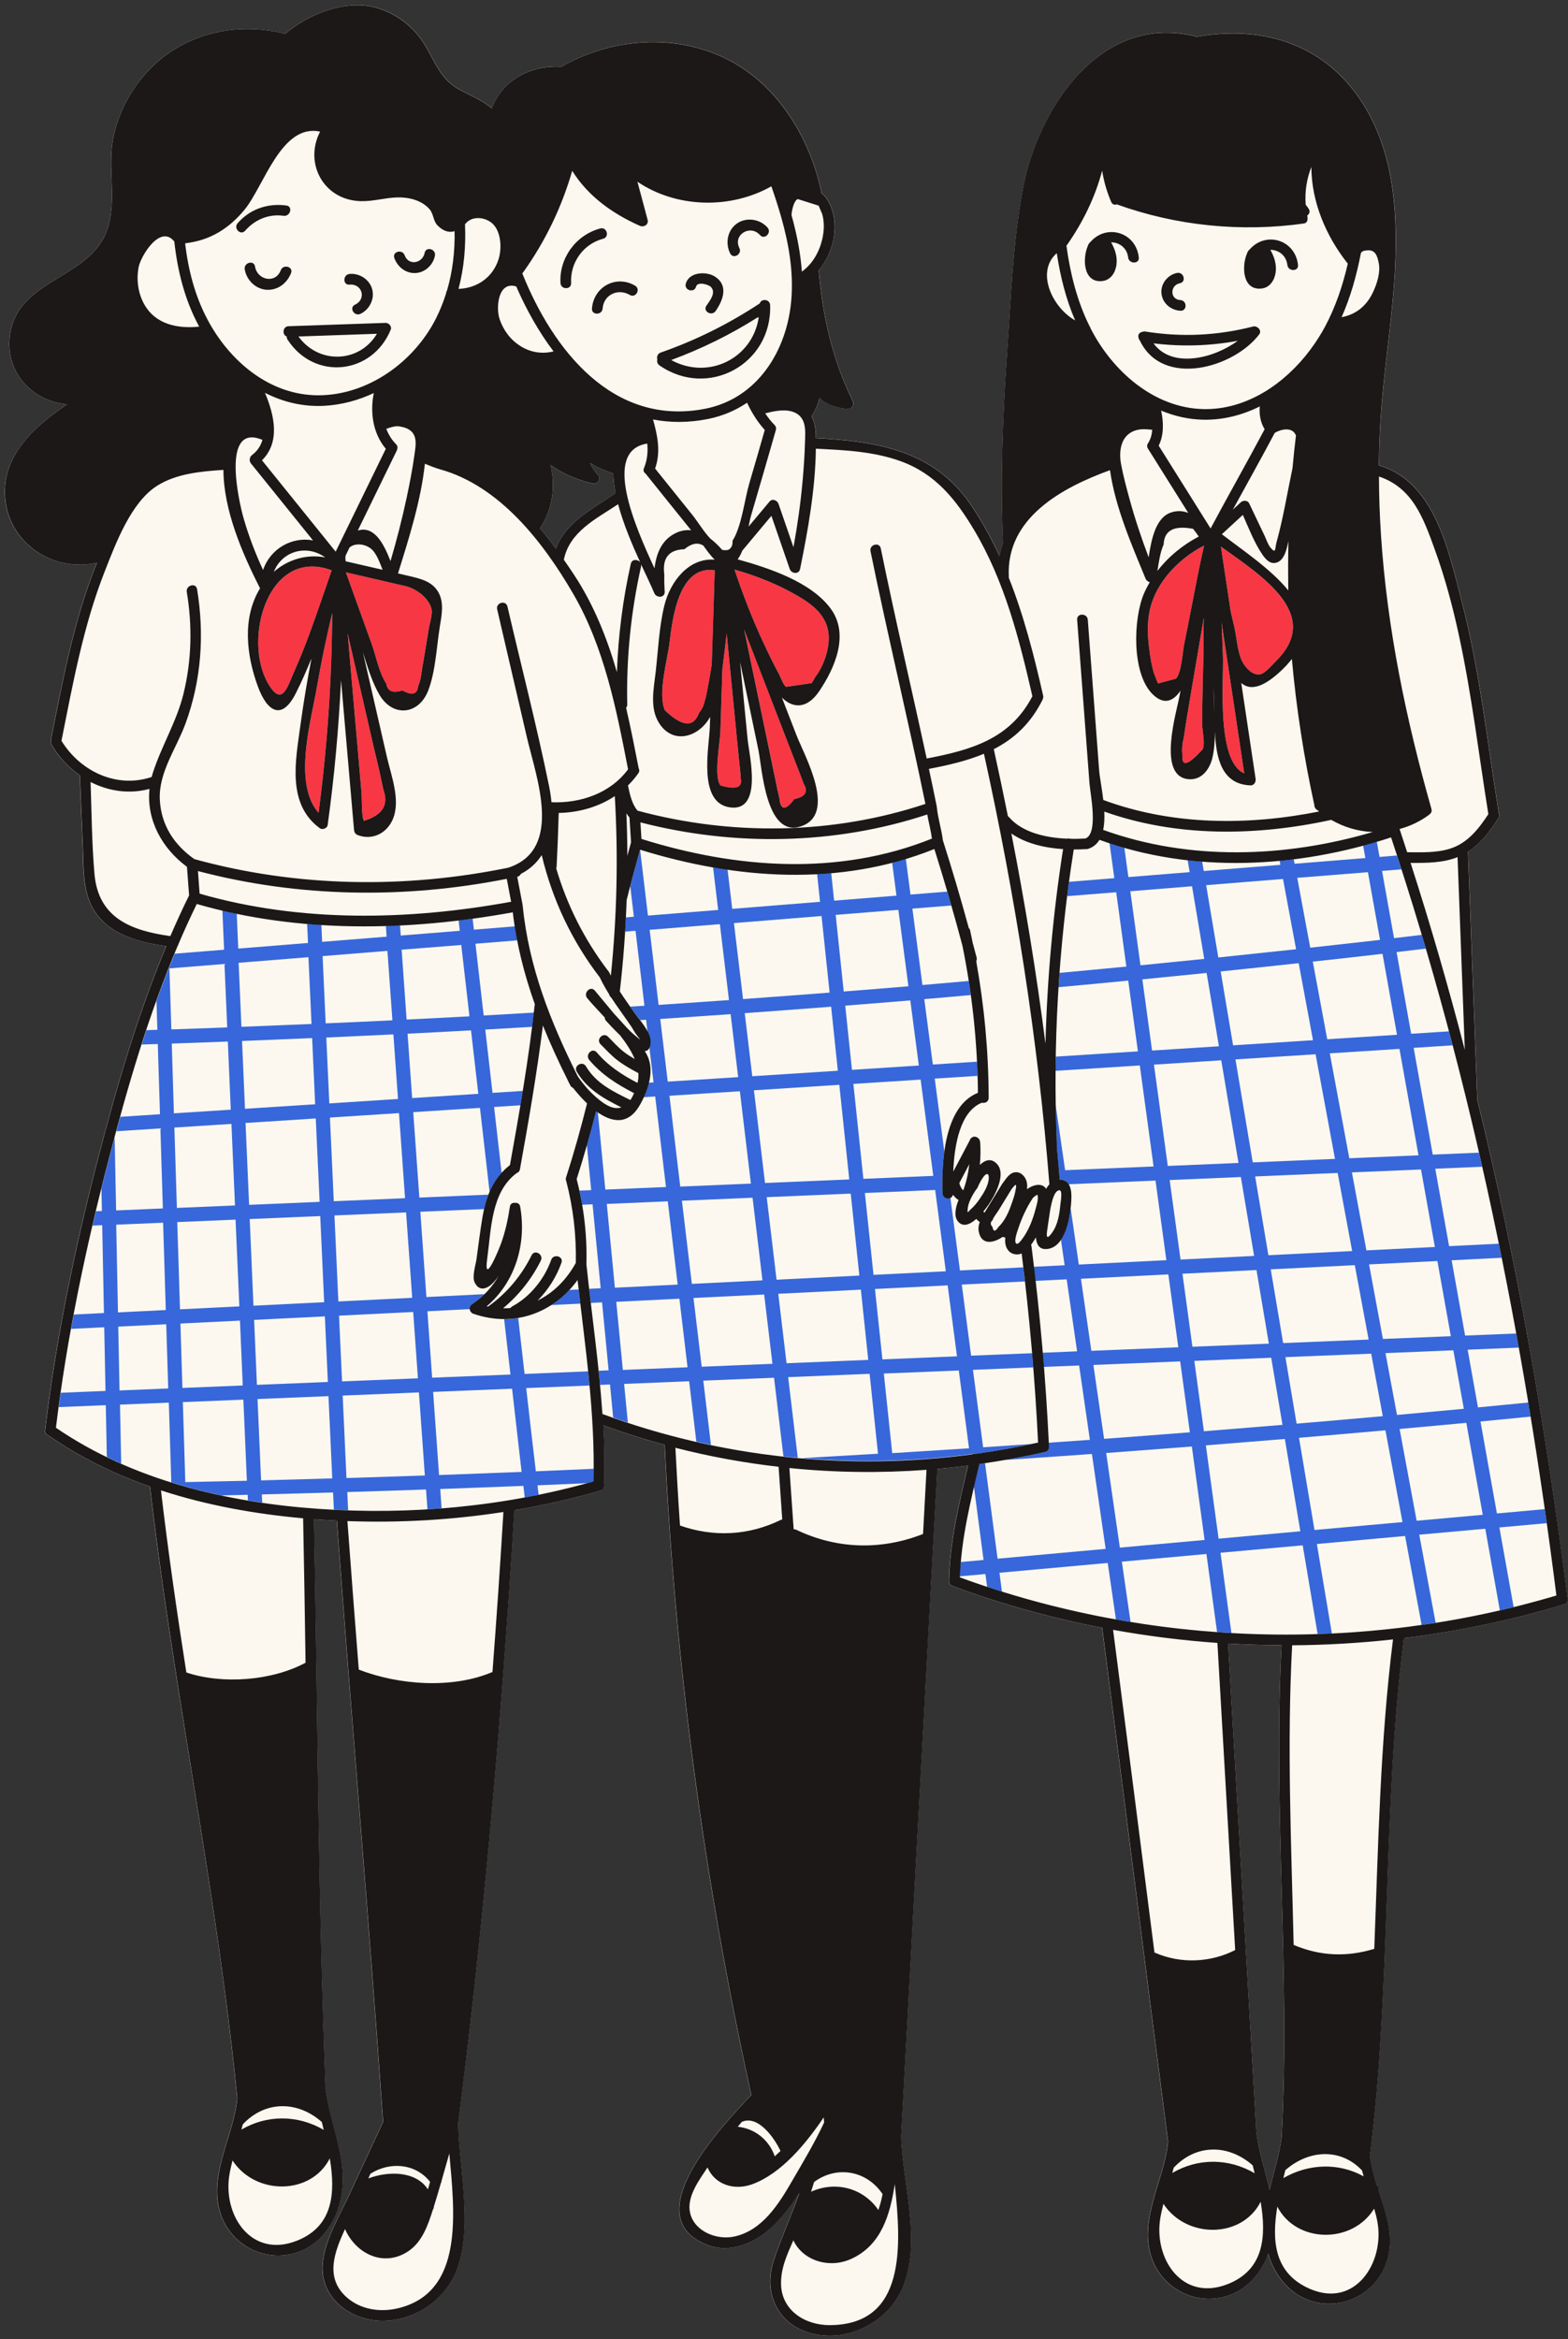 <?xml version="1.0" encoding="UTF-8"?><svg xmlns="http://www.w3.org/2000/svg" xmlns:xlink="http://www.w3.org/1999/xlink" height="493.6" preserveAspectRatio="xMidYMid meet" version="1.0" viewBox="-1.0 -1.1 331.1 493.6" width="331.1" zoomAndPan="magnify"><rect x="-1.0" y="-1.1" width="331.1" height="493.6" fill="#333333" stroke="none"/><g id="change1_1"><path d="M310.92,230.79c0.01-0.05,0.03-0.1,0.03-0.16c-0.65-17.33-1.3-34.66-1.95-51.99c2.7-1.75,4.68-4.41,6.42-7.1 c0.22-0.34,0.22-0.67,0.1-0.95c-2.43-15.03-4.05-30.26-7.9-45.02c-2.73-10.48-5.65-25.04-17.43-28.48 c0.04-4.26,0.22-8.51,0.57-12.76c0.81-9.8,2.4-19.52,2.86-29.35c0.62-13.2-0.7-27.27-9.43-37.83c-8.13-9.84-20.2-12.71-32.42-10.51 c-19.99-5.26-33.39,14.69-36.68,31.7c-2.23,11.54-2.61,23.54-3.43,35.24c-0.93,13.19-1.44,26.39-0.85,39.61 c0,0.04,0.02,0.07,0.03,0.12c-0.33,0.93-0.59,1.89-0.77,2.9c-1.69-3.67-3.64-7.23-5.95-10.65c-7.85-11.64-19.8-13.51-32.83-14.23 c-0.01-0.28,0-0.57-0.01-0.86c-0.05-1.54-0.38-2.77-0.9-3.76c0.8-1.22,1.39-2.51,1.66-3.85c1.58,1.43,3.62,2.19,6.05,2.29 c0.91,0.04,1.33-0.97,0.97-1.69c-4.27-8.65-6.36-17.94-7.15-27.52c3.07-3.68,4.34-9.14,2.53-13.53c-0.49-1.19-1.17-2.11-1.95-2.77 c-2.28-11.33-9.08-22.67-19.6-28.09c-11.11-5.72-24.67-4.69-35.35,1.42c-6.72-0.41-12.56,3.04-14.66,8.8 c-1.97-1.72-4.55-2.72-6.84-3.97c-4.76-2.59-5.49-7.34-8.59-11.27c-2.38-3.03-5.81-5.27-9.57-6.16C71.55-1.1,64.05,1.93,59.2,6.04 C48.79,3.33,37.45,6.03,30.05,14.1c-3.47,3.79-5.98,8.53-7.08,13.55c-1.46,6.67,1.01,14.09-1.61,20.44 c-3.95,9.6-18.31,9.85-20.21,21.08c-1.38,8.17,4.68,14.46,12.04,15.05C6.1,88.96-0.97,95.39,0.11,104.54 c1.12,9.45,10.55,15.16,19.34,13.1c-4.83,11.88-7.17,24.6-9.68,37.15c-0.03,0.17-0.03,0.32,0,0.47c-0.08,0.26-0.06,0.55,0.12,0.86 c1.51,2.56,3.57,4.75,5.95,6.41c0.21,5.24,0.42,10.48,0.64,15.71c0.15,3.81,0.01,7.95,1.66,11.49c2.87,6.18,9.72,7.93,15.94,8.85 c-5.99,14.33-10.39,29.39-14.28,44.35c-4.94,19-8.98,38.33-11.3,57.83c-0.07,0.55,0.23,0.89,0.62,1.01 c6.65,4.64,13.93,8.17,21.53,10.85c1.55,13.41,3.5,26.77,5.59,40.1c0,0.09,0.02,0.18,0.04,0.27c4.63,29.53,9.9,58.97,12.8,88.74 c-0.3,3.15-1.33,6.34-2.3,9.55c-0.05,0.1-0.09,0.21-0.1,0.32c-1.53,5.08-2.86,10.2-0.85,15.24c2.14,5.37,7.74,8.69,13.47,7.95 c6.02-0.78,10.06-5.52,11.47-11.18c2.11-8.42-1.98-15.68-3.06-23.86c-0.01-0.08-0.03-0.15-0.05-0.22c0.03-0.1,0.06-0.2,0.05-0.32 c-1.59-39.88-1.64-79.8-2.45-119.71c1.61,0.12,3.23,0.22,4.85,0.3c3.13,42.31,6.82,84.58,9.76,126.9 c-2.43,5.23-4.86,10.45-7.29,15.68c-2.07,4.46-5.08,9.34-5.47,14.35c-0.54,6.95,5.57,11.67,12.11,11.92 c6.86,0.26,13.64-4.11,16.12-10.53c3.58-9.26,0.59-21.31,0.37-30.98c0.01-0.07,0.01-0.13,0.01-0.19 c4.02-31.31,7.08-62.75,9.46-94.24c0-0.02,0.01-0.04,0.01-0.06c0.88-11.67,1.68-23.35,2.39-35.04c6.13-1.04,12.2-2.41,18.15-4.13 c0.36-0.1,0.58-0.33,0.7-0.59c0.02-0.03,0.02-0.07,0.03-0.1c0.02-0.06,0.03-0.11,0.04-0.17c0.02-0.08,0.05-0.14,0.05-0.23 c0.15-4.24,0.06-8.46-0.18-12.68c4.27,1.56,8.6,2.92,12.97,4.1c2.2,46.15,8.33,92.07,18.28,137.19 c-6.15,6.55-24.48,25.66-9.38,31.62c5.12,2.02,10.58-0.55,14.23-4.2c1.94-1.94,3.69-4.26,5.3-6.74c-1.65,4.75-3.75,9.3-5.36,14.06 c-2.68,7.94,1.68,15.12,10.19,16.01c6.92,0.72,14.07-3.45,16.85-9.83c4.25-9.74,0.11-22.06-0.2-32.2 c2.55-46.94,5.09-93.88,7.64-140.82c2.17-0.19,4.34-0.43,6.5-0.71c-1.91,8.08-3.83,16-4.02,24.37c-0.01,0.47,0.23,0.78,0.55,0.94 c0.08,0.06,0.17,0.11,0.27,0.14c10.25,3.79,20.81,6.72,31.54,8.78c-0.01,0.08-0.01,0.17,0.01,0.26 c4.69,36.05,9.2,72.13,13.89,108.18c-0.3,3.15-1.33,6.34-2.3,9.55c-0.05,0.1-0.09,0.21-0.1,0.32c-1.53,5.08-2.86,10.2-0.85,15.24 c2.14,5.37,7.74,8.69,13.47,7.95c5.37-0.69,9.15-4.54,10.91-9.38c1.58,5.32,5.51,9.67,11.26,10.42c5.73,0.74,11.33-2.58,13.47-7.95 c2.07-5.19,0.51-10.01-1.11-14.86c0.01-0.25-0.07-0.46-0.21-0.62c-0.03-0.08-0.06-0.17-0.08-0.25c0.14-0.35,0.1-0.77-0.29-1.1 c-0.03-0.03-0.06-0.05-0.09-0.07c-0.67-2.09-1.26-4.2-1.47-6.36c4.6-36.23,2.58-72.93,7.17-109.16c11.43-1.4,22.73-3.75,33.75-7.09 c0.04-0.01,0.08-0.03,0.12-0.05c0.44-0.1,0.78-0.44,0.7-1.03C325.57,300.97,319.43,265.57,310.92,230.79z M125.23,99.05 c-0.74-0.78-1.27-1.57-1.63-2.44c1.53,0.92,3.14,1.66,4.91,2.19c0,1.31,0.17,2.72,0.46,4.17c-4.79,3.33-10.54,6.06-12.58,11.71 c-1.07-1.46-2.19-2.9-3.35-4.3c2.73-4.18,3.3-8.95,2.19-13.35c2.65,1.88,5.7,3.17,8.9,3.91C125.22,101.19,126.02,99.88,125.23,99.05 z M264.29,448.89c-1.99-34.38-3.98-68.76-5.97-103.14c3.76,0.22,7.52,0.34,11.28,0.36c-1.83,34.6,1.92,69.22,0.02,103.82 c-0.51,3.84-1.67,7.47-2.55,11.12C266.18,457.05,264.84,453.09,264.29,448.89z" fill="#FCF8EF"/></g><g id="change2_1"><path d="M205.01,305.71c3.95-0.55,7.89-1.25,11.8-2.09c-3.4,0.24-6.81,0.49-10.21,0.71 c-0.72-5.45-1.43-10.9-2.15-16.35c4.24-0.17,8.48-0.35,12.72-0.52c-0.08-1-0.15-1.99-0.23-2.99c-4.29,0.17-8.58,0.35-12.88,0.52 c-0.66-5-1.31-10-1.97-15c4.44-0.22,8.89-0.44,13.33-0.66c-0.11-0.99-0.23-1.99-0.34-2.98c-4.46,0.22-8.92,0.44-13.38,0.66 c-0.67-5.1-1.34-10.21-2.01-15.31c-0.67,0.34-1.63-0.15-1.66-1c-0.07-2.4-0.05-5.57,0.38-8.75c-0.68-5.14-1.35-10.29-2.03-15.43 c3.02-0.19,6.03-0.39,9.05-0.58c-0.03-1-0.08-2-0.13-2.99c-3.11,0.2-6.21,0.4-9.32,0.6c-0.55-4.22-1.11-8.43-1.66-12.65 c-0.05-0.38-0.1-0.77-0.15-1.15c3.27-0.27,6.55-0.57,9.82-0.86c-0.14-0.99-0.27-1.98-0.43-2.97c-3.26,0.28-6.52,0.58-9.78,0.85 c-0.71-5.37-1.41-10.75-2.12-16.12c2.74-0.22,5.48-0.44,8.22-0.66c-0.28-0.98-0.56-1.96-0.85-2.93c-2.59,0.21-5.18,0.42-7.77,0.62 c-0.33-2.52-0.66-5.04-0.99-7.56c-0.96,0.29-1.92,0.56-2.89,0.81c0.31,2.33,0.61,4.65,0.92,6.98c-4.39,0.35-8.78,0.7-13.17,1.06 c-0.2-1.95-0.41-3.9-0.61-5.84c-0.99,0.09-1.98,0.15-2.98,0.21c0.21,1.96,0.41,3.92,0.62,5.87c-6.18,0.5-12.36,0.99-18.54,1.49 c-0.33-2.77-0.66-5.53-0.99-8.3c-1.02-0.15-2.04-0.3-3.06-0.48c0.36,3,0.72,6.01,1.08,9.01c-4.94,0.4-9.89,0.79-14.83,1.19 c-0.55-4.65-1.11-9.3-1.66-13.95c0,0,0,0,0,0c-0.72,2.57-1.41,5.15-2.08,7.73c0.26,2.15,0.51,4.31,0.77,6.46 c-0.56,0.05-1.12,0.09-1.69,0.14c-0.05,1.01-0.11,2.01-0.17,3.01c0.74-0.06,1.47-0.12,2.21-0.18c0.63,5.27,1.26,10.54,1.88,15.81 c-1,0.07-1.99,0.12-2.99,0.19c0.33,0.47,0.66,0.94,1,1.41c0.3,0.42,0.69,0.91,1.09,1.44c0.42-0.03,0.83-0.05,1.25-0.08 c0.09,0.79,0.19,1.58,0.28,2.38c0.14,1.17,0.28,2.33,0.42,3.5c0.29,2.45,0.58,4.89,0.87,7.34c-0.33,0.02-0.65,0.04-0.98,0.06 c-0.26,1.06-0.64,2.1-1.09,3.07c0.81-0.05,1.61-0.1,2.42-0.16c0.76,6.37,1.52,12.74,2.28,19.11c-4.27,0.18-8.54,0.36-12.81,0.54 c-0.53-5.44-1.05-10.89-1.58-16.33c-0.13-0.09-0.26-0.18-0.38-0.27c-0.61,2.42-1.26,4.83-1.94,7.22c0.31,3.17,0.61,6.34,0.92,9.5 c-0.83,0.03-1.65,0.07-2.48,0.1c0.22,0.99,0.4,1.98,0.57,2.98c0.73-0.03,1.47-0.06,2.2-0.09c0.57,5.9,1.14,11.81,1.71,17.71 c-0.81,0.04-1.62,0.08-2.43,0.12c0.12,0.99,0.23,1.99,0.35,2.98c0.79-0.04,1.58-0.08,2.37-0.12c0.46,4.78,0.92,9.56,1.39,14.34 c-0.7,0.03-1.4,0.06-2.1,0.09c0.1,1,0.2,1.99,0.29,2.99c0.7-0.03,1.4-0.06,2.1-0.09c0.22,2.33,0.45,4.65,0.67,6.98 c1.03,0.36,2.06,0.73,3.1,1.07c-0.26-2.72-0.53-5.45-0.79-8.17c4.58-0.19,9.15-0.37,13.73-0.56c0.51,4.25,1.01,8.5,1.52,12.75 c1.02,0.23,2.05,0.46,3.08,0.67c-0.54-4.52-1.08-9.03-1.61-13.55c4.98-0.2,9.96-0.41,14.94-0.61c0.66,5.53,1.32,11.06,1.98,16.59 c1.01,0.11,2.02,0.2,3.03,0.29c-0.68-5.67-1.36-11.34-2.03-17.01c5.73-0.23,11.47-0.47,17.2-0.7c0.59,5.62,1.18,11.24,1.77,16.86 c-5.34,0.32-10.68,0.63-16.02,0.93c11.94,1.02,23.99,0.74,35.91-0.87C204.52,305.7,204.77,305.67,205.01,305.71z M196.07,247.05 c-4.92,0.21-9.84,0.42-14.76,0.62c-0.7-6.68-1.4-13.35-2.11-20.03c4.73-0.3,9.46-0.61,14.2-0.91 C194.29,233.5,195.18,240.28,196.07,247.05z M193.02,223.76c-4.71,0.3-9.41,0.6-14.12,0.91c-0.47-4.51-0.95-9.03-1.42-13.54 c4.58-0.36,9.16-0.74,13.74-1.11C191.81,214.59,192.41,219.17,193.02,223.76z M178.33,247.8c-5.93,0.25-11.86,0.5-17.79,0.75 c-0.78-6.52-1.56-13.04-2.34-19.56c6.01-0.39,12.02-0.77,18.03-1.16C176.93,234.49,177.63,241.14,178.33,247.8z M188.7,190.91 c0.71,5.38,1.41,10.75,2.12,16.13c-4.55,0.38-9.11,0.74-13.66,1.1c-0.57-5.39-1.13-10.78-1.7-16.17 C179.87,191.62,184.29,191.26,188.7,190.91z M175.92,224.86c-6.02,0.39-12.05,0.77-18.07,1.16c-0.53-4.44-1.06-8.87-1.59-13.31 c6.08-0.44,12.16-0.89,18.24-1.36C174.97,215.85,175.44,220.35,175.92,224.86z M157.56,248.68c-4.97,0.21-9.95,0.42-14.92,0.63 c-0.76-6.39-1.52-12.78-2.28-19.17c4.96-0.32,9.92-0.64,14.87-0.95C156,235.68,156.78,242.18,157.56,248.68z M172.48,192.21 c0.57,5.39,1.13,10.77,1.7,16.16c-6.09,0.47-12.19,0.93-18.28,1.37c-0.64-5.35-1.28-10.7-1.92-16.04 C160.15,193.2,166.32,192.71,172.48,192.21z M136.3,196.11c-0.04-0.33-0.08-0.66-0.12-0.99c4.94-0.4,9.89-0.79,14.83-1.19 c0.64,5.34,1.28,10.68,1.92,16.02c-4.95,0.35-9.9,0.69-14.86,1.02C137.48,206.02,136.89,201.07,136.3,196.11z M138.42,213.94 c4.95-0.33,9.91-0.67,14.86-1.02c0.53,4.43,1.06,8.86,1.59,13.29c-4.96,0.32-9.91,0.64-14.87,0.95 C139.47,222.75,138.95,218.35,138.42,213.94z M127.13,252.97c4.29-0.18,8.59-0.36,12.88-0.55c0.7,5.86,1.4,11.71,2.09,17.57 c-4.42,0.22-8.84,0.44-13.26,0.66C128.27,264.76,127.7,258.86,127.13,252.97z M130.52,288c-0.46-4.79-0.93-9.58-1.39-14.37 c4.44-0.22,8.89-0.44,13.33-0.66c0.57,4.82,1.15,9.65,1.72,14.47C139.63,287.63,135.07,287.82,130.52,288z M142.99,252.29 c4.97-0.21,9.95-0.42,14.92-0.63c0.7,5.81,1.39,11.63,2.09,17.44c-4.97,0.25-9.94,0.49-14.91,0.74 C144.39,263.99,143.69,258.14,142.99,252.29z M147.17,287.32c-0.58-4.83-1.15-9.67-1.73-14.5c4.97-0.25,9.94-0.49,14.92-0.74 c0.58,4.88,1.17,9.75,1.75,14.63C157.13,286.92,152.15,287.12,147.17,287.32z M160.9,251.54c5.91-0.25,11.83-0.5,17.74-0.75 c0.61,5.77,1.21,11.53,1.82,17.3c-5.83,0.29-11.65,0.58-17.48,0.87C162.29,263.15,161.59,257.34,160.9,251.54z M165.09,286.59 c-0.58-4.89-1.17-9.77-1.75-14.66c5.81-0.29,11.62-0.58,17.44-0.87c0.52,4.94,1.04,9.88,1.56,14.82 C176.59,286.13,170.84,286.36,165.09,286.59z M181.63,250.66c4.95-0.21,9.89-0.42,14.84-0.63c0.75,5.72,1.5,11.43,2.25,17.15 c-5.09,0.25-10.18,0.51-15.27,0.76C182.84,262.18,182.23,256.42,181.63,250.66z M183.76,270.92c5.12-0.25,10.23-0.51,15.35-0.76 c0.66,4.99,1.31,9.98,1.97,14.97c-5.25,0.21-10.5,0.43-15.75,0.64C184.8,280.82,184.28,275.87,183.76,270.92z M187.4,305.56 c-0.59-5.6-1.18-11.2-1.77-16.8c5.28-0.21,10.55-0.43,15.83-0.64c0.72,5.47,1.44,10.94,2.16,16.42 C198.21,304.88,192.81,305.23,187.4,305.56z M110.11,291.83c4.46-0.18,8.91-0.36,13.37-0.54c-0.09-1-0.19-1.99-0.29-2.99 c-4.47,0.18-8.95,0.36-13.42,0.55c-0.45-3.94-0.9-7.88-1.35-11.82c-0.97,0.16-1.96,0.24-2.97,0.24c0.45,3.9,0.89,7.8,1.34,11.7 c-5.51,0.22-11.03,0.45-16.54,0.67c-0.33-4.67-0.67-9.35-1-14.02c2.99-0.15,5.97-0.3,8.96-0.45c-0.04-0.39,0.13-0.8,0.53-1.07 c0.93-0.62,1.77-1.33,2.54-2.09c-4.08,0.2-8.16,0.41-12.24,0.61c-0.43-6-0.86-12-1.28-18c4.49-0.19,8.98-0.38,13.47-0.57 c0.24-1.06,0.54-2.07,0.91-3.04c-4.86,0.21-9.73,0.41-14.59,0.62c-0.43-6.01-0.86-12.02-1.29-18.03c4.7-0.3,9.4-0.6,14.09-0.9 c0.68,5.91,1.36,11.83,2.03,17.74c0.63-1.47,1.45-2.82,2.54-4.02c-0.53-4.64-1.06-9.27-1.59-13.91c1.86-0.12,3.71-0.24,5.57-0.36 c0.17-1.01,0.33-2.02,0.5-3.03c-2.13,0.14-4.27,0.27-6.4,0.41c-0.51-4.45-1.02-8.91-1.53-13.36c3.3-0.18,6.61-0.38,9.91-0.57 c0.13-1,0.24-2,0.36-3.01c-3.54,0.21-7.07,0.42-10.61,0.61c-0.58-5.05-1.16-10.09-1.73-15.14c2.95-0.24,5.9-0.47,8.85-0.71 c-0.19-0.98-0.37-1.97-0.52-2.96c-2.89,0.23-5.78,0.46-8.66,0.7c-0.09-0.78-0.18-1.56-0.27-2.33c-0.98,0.13-1.97,0.25-2.96,0.37 c0.08,0.73,0.17,1.47,0.25,2.2c-4.16,0.33-8.31,0.67-12.47,1c-0.05-0.72-0.1-1.44-0.15-2.15c-1,0.05-1.99,0.08-2.99,0.11 c0.05,0.76,0.11,1.52,0.16,2.28c-4.54,0.36-9.08,0.73-13.62,1.09c-0.05-1.2-0.11-2.39-0.16-3.59c-1-0.06-2.01-0.14-3.01-0.22 c0.06,1.35,0.12,2.7,0.19,4.05c-4.91,0.39-9.82,0.79-14.73,1.18c-0.01-0.31-0.03-0.63-0.04-0.94c-0.09-2.14-0.19-4.29-0.28-6.43 c-1.01-0.21-2.02-0.45-3.03-0.68c0.12,2.76,0.24,5.53,0.36,8.29c-3.48,0.28-6.95,0.56-10.43,0.84c-1.36,3.29-2.65,6.61-3.85,9.97 c0.06,2.03,0.13,4.06,0.19,6.09c-0.77,0.03-1.54,0.05-2.32,0.08c-0.33,1.01-0.66,2.02-0.99,3.03c1.13-0.04,2.26-0.07,3.4-0.11 c0.15,4.94,0.31,9.88,0.46,14.82c-2.79,0.18-5.58,0.36-8.37,0.54c-0.28,1.02-0.57,2.04-0.84,3.05c3.1-0.2,6.2-0.4,9.3-0.6 c0.17,5.63,0.35,11.26,0.52,16.89c-3.29,0.14-6.58,0.28-9.87,0.42c-0.1-5.13-0.21-10.26-0.31-15.39c-0.41,1.52-0.81,3.04-1.21,4.56 c-0.54,2.07-1.06,4.14-1.58,6.22c0.03,1.58,0.06,3.15,0.1,4.73c-0.42,0.02-0.84,0.04-1.25,0.05c-0.24,1.01-0.49,2.02-0.73,3.03 c0.68-0.03,1.36-0.06,2.04-0.09c0.12,6.18,0.25,12.36,0.37,18.54c-2.12,0.11-4.24,0.21-6.37,0.32c-0.19,1.01-0.39,2.02-0.57,3.03 c2.33-0.12,4.66-0.23,7-0.35c0.09,4.48,0.18,8.96,0.27,13.44c-3.15,0.13-6.31,0.26-9.46,0.39c-0.14,1-0.27,2.01-0.4,3.02 c3.31-0.13,6.61-0.27,9.92-0.4c0.07,3.64,0.15,7.28,0.22,10.93c1,0.49,2.01,0.96,3.03,1.4c-0.08-4.15-0.17-8.3-0.25-12.45 c3.44-0.14,6.87-0.28,10.31-0.42c0.17,5.61,0.35,11.22,0.52,16.82c0,0,0,0-0.01,0c3.47,1.08,7,2,10.57,2.76 c1.85-0.04,3.71-0.08,5.57-0.13c0.02,0.4,0.03,0.8,0.05,1.2c1.01,0.17,2.01,0.32,3.02,0.47c-0.03-0.58-0.05-1.17-0.08-1.75 c5.01-0.13,10.03-0.26,15.04-0.41c0.06,1.21,0.11,2.42,0.17,3.63c1,0.05,2,0.09,3.01,0.13c-0.06-1.28-0.12-2.57-0.18-3.85 c5.54-0.17,11.09-0.34,16.63-0.54c0.1,1.39,0.2,2.78,0.3,4.18c1-0.06,1.99-0.12,2.99-0.2c-0.1-1.36-0.19-2.72-0.29-4.08 c5.85-0.21,11.71-0.43,17.56-0.66c0.09,0.82,0.19,1.63,0.28,2.45c0.98-0.18,1.96-0.38,2.93-0.58c-0.08-0.66-0.15-1.33-0.23-1.99 c3.49-0.14,6.98-0.3,10.47-0.45c0.46-0.13,0.92-0.24,1.38-0.37c0.02-0.89,0.04-1.78,0.04-2.67c-4.08,0.18-8.16,0.36-12.24,0.53 C111.45,303.55,110.78,297.69,110.11,291.83z M23.54,257.35c3.3-0.14,6.6-0.28,9.9-0.42c0.19,6.14,0.38,12.29,0.57,18.43 c-3.37,0.17-6.73,0.33-10.1,0.5C23.78,269.69,23.66,263.52,23.54,257.35z M24.24,292.33c-0.09-4.49-0.18-8.98-0.27-13.47 c3.38-0.17,6.75-0.34,10.13-0.5c0.14,4.52,0.28,9.04,0.42,13.55C31.09,292.05,27.67,292.19,24.24,292.33z M100,229.73 c-4.66,0.3-9.31,0.6-13.97,0.9c-0.32-4.53-0.65-9.06-0.97-13.59c4.47-0.22,8.93-0.45,13.4-0.7C98.97,220.8,99.48,225.27,100,229.73z M96.4,198.32c0.58,5.02,1.15,10.04,1.73,15.06c-4.42,0.24-8.85,0.46-13.27,0.68c-0.35-4.91-0.7-9.82-1.05-14.74 C88,198.99,92.2,198.65,96.4,198.32z M83.04,230.82c-3.97,0.26-7.95,0.51-11.92,0.77c-0.86,0.06-1.72,0.11-2.58,0.17 c-0.21-4.64-0.42-9.27-0.64-13.91c4.72-0.21,9.45-0.43,14.17-0.66C82.4,221.73,82.72,226.27,83.04,230.82z M80.81,199.57 c0.35,4.88,0.7,9.77,1.05,14.65c-4.7,0.23-9.4,0.44-14.09,0.64c-0.22-4.73-0.43-9.46-0.65-14.19 C71.68,200.3,76.25,199.93,80.81,199.57z M65.55,231.94c-4.94,0.32-9.88,0.63-14.82,0.95c-0.21-4.77-0.41-9.54-0.62-14.31 c4.94-0.19,9.87-0.4,14.8-0.61C65.12,222.63,65.33,227.28,65.55,231.94z M64.13,200.9c0.22,4.7,0.43,9.39,0.65,14.09 c-4.93,0.21-9.87,0.41-14.8,0.6c-0.2-4.5-0.39-9.01-0.59-13.51C54.3,201.69,59.21,201.3,64.13,200.9z M34.78,203.26 c3.87-0.31,7.75-0.62,11.62-0.93c0.19,4.46,0.39,8.92,0.58,13.39c-3.93,0.15-7.87,0.29-11.8,0.42 C35.04,211.84,34.91,207.55,34.78,203.26z M35.27,219.13c3.95-0.14,7.89-0.28,11.84-0.43c0.21,4.79,0.42,9.59,0.62,14.38 c-4,0.26-8.01,0.51-12.01,0.77C35.57,228.95,35.42,224.04,35.27,219.13z M35.82,236.85c4.02-0.26,8.03-0.52,12.05-0.77 c0.25,5.74,0.5,11.48,0.75,17.21c-4.09,0.17-8.18,0.35-12.27,0.52C36.17,248.15,35.99,242.5,35.82,236.85z M36.43,256.8 c4.1-0.17,8.2-0.35,12.31-0.52c0.27,6.1,0.53,12.21,0.8,18.31c-4.18,0.21-8.35,0.42-12.53,0.62 C36.81,269.08,36.62,262.94,36.43,256.8z M37.1,278.21c4.19-0.21,8.38-0.42,12.57-0.62c0.2,4.56,0.4,9.12,0.59,13.69 c-4.25,0.17-8.49,0.35-12.74,0.52C37.38,287.26,37.24,282.74,37.1,278.21z M38.13,311.67c-0.17-5.63-0.35-11.25-0.52-16.88 c4.26-0.17,8.52-0.35,12.78-0.52c0.25,5.71,0.5,11.41,0.74,17.12C46.8,311.49,42.47,311.58,38.13,311.67z M50.85,235.88 c4.94-0.32,9.89-0.63,14.83-0.95c0.27,5.87,0.54,11.73,0.81,17.6c-4.96,0.21-9.92,0.42-14.89,0.63 C51.35,247.4,51.1,241.64,50.85,235.88z M51.73,256.16c4.96-0.21,9.93-0.42,14.89-0.63c0.28,6.06,0.55,12.12,0.83,18.18 c-4.98,0.25-9.95,0.49-14.93,0.74C52.26,268.35,52,262.25,51.73,256.16z M52.66,277.44c4.98-0.25,9.96-0.49,14.94-0.74 c0.21,4.61,0.42,9.23,0.63,13.84c-0.41,0.02-0.81,0.03-1.22,0.05c-4.59,0.19-9.17,0.37-13.76,0.56 C53.06,286.58,52.86,282.01,52.66,277.44z M54.13,311.31c-0.25-5.72-0.5-11.44-0.75-17.17c4.99-0.2,9.99-0.41,14.98-0.61 c0.27,5.79,0.53,11.57,0.8,17.36C64.15,311.04,59.14,311.18,54.13,311.31z M68.67,234.74c4.86-0.31,9.72-0.62,14.58-0.94 c0.43,5.99,0.85,11.98,1.28,17.96c-5.02,0.21-10.04,0.42-15.05,0.64C69.21,246.52,68.94,240.63,68.67,234.74z M69.62,255.4 c5.04-0.21,10.09-0.43,15.13-0.64c0.43,6.01,0.86,12.01,1.29,18.02c-4.11,0.2-8.21,0.41-12.32,0.61c-1.09,0.05-2.18,0.11-3.27,0.16 C70.18,267.5,69.9,261.45,69.62,255.4z M70.59,276.55c5.22-0.26,10.44-0.52,15.66-0.78c0.33,4.67,0.67,9.33,1,14 c-5.34,0.22-10.68,0.44-16.02,0.65C71.01,285.79,70.8,281.17,70.59,276.55z M74.36,310.75c-0.73,0.02-1.47,0.04-2.2,0.06 c-0.27-5.8-0.53-11.6-0.8-17.4c5.37-0.22,10.73-0.44,16.1-0.66c0.42,5.84,0.83,11.68,1.25,17.52 C83.93,310.44,79.14,310.6,74.36,310.75z M91.71,310.18c-0.42-5.85-0.83-11.69-1.25-17.54c5.56-0.23,11.11-0.45,16.67-0.68 c0.67,5.85,1.34,11.71,2.01,17.56C103.33,309.75,97.52,309.97,91.71,310.18z M121.54,274.01c-2.04,0.1-4.09,0.2-6.13,0.3 c1.37-0.88,2.64-1.96,3.8-3.19c0.66-0.03,1.32-0.07,1.98-0.1C121.31,272.03,121.42,273.02,121.54,274.01z M325.61,320.34 c-0.14-0.99-0.27-1.98-0.42-2.96c-3.37,0.3-6.74,0.61-10.1,0.91c-1.16-6.47-2.31-12.94-3.47-19.41c3.53-0.33,7.05-0.68,10.58-1.03 c-0.16-0.99-0.32-1.98-0.48-2.97c-3.54,0.35-7.09,0.69-10.63,1.03c-0.73-4.06-1.45-8.12-2.18-12.18c3.6-0.15,7.2-0.29,10.8-0.44 c-0.18-0.99-0.36-1.99-0.55-2.98c-3.6,0.15-7.19,0.29-10.79,0.44c-0.95-5.3-1.89-10.59-2.84-15.89c3.52-0.18,7.05-0.35,10.57-0.53 c-0.2-0.99-0.41-1.98-0.62-2.97c-3.5,0.17-6.99,0.35-10.49,0.52c-0.97-5.45-1.95-10.89-2.92-16.34c3.31-0.14,6.61-0.28,9.92-0.42 c-0.22-0.99-0.46-1.98-0.69-2.97c-3.25,0.14-6.51,0.28-9.76,0.41c-1.34-7.51-2.69-15.02-4.03-22.53c2.74-0.18,5.48-0.35,8.22-0.53 c-0.26-0.98-0.51-1.97-0.77-2.95c-2.66,0.17-5.32,0.34-7.98,0.51c-1.03-5.75-2.06-11.49-3.08-17.24c2.06-0.24,4.11-0.49,6.17-0.73 c-0.28-0.97-0.56-1.94-0.85-2.9c-1.95,0.23-3.9,0.46-5.85,0.69c-0.85-4.73-1.69-9.46-2.54-14.19c1.37-0.11,2.73-0.22,4.1-0.33 c-0.31-0.98-0.63-1.95-0.95-2.92c-1.23,0.1-2.45,0.2-3.68,0.3c-0.19-1.07-0.38-2.14-0.57-3.21c-0.96,0.28-1.92,0.55-2.89,0.81 c0.16,0.88,0.31,1.76,0.47,2.64c-4.98,0.4-9.96,0.8-14.95,1.2c-0.06-0.32-0.12-0.64-0.18-0.97c-0.99,0.12-1.98,0.24-2.98,0.33 c0.05,0.29,0.11,0.58,0.16,0.87c-5.39,0.43-10.78,0.86-16.17,1.3c-0.11-0.67-0.23-1.34-0.34-2.01c-1.03-0.08-2.05-0.17-3.07-0.28 c0.14,0.84,0.28,1.69,0.43,2.53c-4.31,0.35-8.62,0.69-12.94,1.04c-0.28-2.07-0.56-4.13-0.85-6.2c-1.05-0.3-2.09-0.62-3.13-0.97 c0.34,2.47,0.67,4.93,1.01,7.4c-3.19,0.26-6.38,0.51-9.57,0.77c-0.14,1.01-0.26,2.02-0.39,3.03c3.45-0.28,6.91-0.55,10.36-0.83 c0.71,5.23,1.43,10.46,2.14,15.69c-4.7,0.46-9.4,0.89-14.11,1.33c-0.07,1.01-0.15,2.01-0.21,3.02c4.91-0.45,9.81-0.91,14.72-1.39 c0.68,4.98,1.36,9.95,2.04,14.93c-5.78,0.37-11.56,0.74-17.34,1.11c-0.02,1-0.05,2-0.06,3c5.93-0.38,11.87-0.76,17.8-1.14 c0.97,7.11,1.94,14.21,2.91,21.32c-6.23,0.26-12.45,0.53-18.68,0.79c-0.67-4.59-1.33-9.19-2-13.78c0.04,2.81,0.12,5.63,0.24,8.45 c0,0.07-0.02,0.12-0.03,0.18c0.22,2.37,0.43,4.74,0.62,7.11c0.01,0,0.02,0,0.03,0c0.93,0.03,1.52,0.42,1.89,1.01 c6.11-0.26,12.22-0.52,18.34-0.78c0.76,5.6,1.53,11.2,2.29,16.8c-6.16,0.31-12.33,0.61-18.49,0.92c-0.58-3.99-1.16-7.97-1.73-11.96 c-0.22,1.98-0.76,4.82-2.04,6.71c0.26,1.8,0.52,3.6,0.78,5.4c-2.17,0.11-4.34,0.22-6.52,0.32c0.12,0.99,0.24,1.99,0.35,2.98 c2.2-0.11,4.4-0.22,6.6-0.33c0.73,5.06,1.47,10.12,2.2,15.19c-2.43,0.1-4.85,0.2-7.28,0.3c0.08,1,0.15,1.99,0.23,2.99 c2.49-0.1,4.99-0.2,7.48-0.3c0.76,5.23,1.52,10.46,2.27,15.69c-2.9,0.21-5.81,0.4-8.72,0.61c0.01,0.29,0.04,0.57,0.05,0.86 c0,0.06-0.02,0.1-0.02,0.15c0,0.08-0.02,0.16-0.04,0.24c-0.02,0.05-0.03,0.1-0.05,0.14c-0.05,0.1-0.11,0.19-0.19,0.27 c0,0-0.01,0.01-0.01,0.01c-0.13,0.12-0.29,0.22-0.51,0.27c-2.83,0.65-5.69,1.21-8.55,1.71c6.16-0.41,12.32-0.83,18.47-1.28 c0.97,6.68,1.93,13.35,2.9,20.03c-7.61,0.69-15.22,1.38-22.82,2.07c-0.88-6.72-1.76-13.44-2.65-20.16 c-0.41,0.06-0.83,0.13-1.24,0.19c-0.37,1.58-0.75,3.16-1.11,4.73c0.68,5.17,1.36,10.34,2.04,15.51c-1.61,0.15-3.22,0.29-4.84,0.44 c-0.09,1-0.15,2-0.19,3.02c1.81-0.16,3.61-0.33,5.42-0.49c0.12,0.91,0.24,1.81,0.36,2.72c1.04,0.34,2.08,0.68,3.13,1 c-0.17-1.33-0.35-2.66-0.52-3.99c7.62-0.69,15.24-1.38,22.86-2.07c0.58,3.98,1.15,7.95,1.73,11.93c1.03,0.18,2.06,0.36,3.09,0.53 c-0.61-4.24-1.23-8.48-1.84-12.73c5.95-0.54,11.91-1.08,17.86-1.62c0.75,5.5,1.5,10.99,2.25,16.49c1.01,0.07,2.02,0.13,3.03,0.19 c-0.77-5.65-1.54-11.3-2.31-16.94c5.79-0.52,11.57-1.05,17.36-1.57c1.05,6.24,2.1,12.49,3.15,18.73c1-0.03,2.01-0.07,3.01-0.12 c-1.06-6.3-2.12-12.59-3.17-18.89c6.21-0.56,12.42-1.12,18.63-1.69c1.16,6.26,2.33,12.51,3.49,18.77c0.99-0.14,1.97-0.29,2.96-0.45 c-1.15-6.2-2.3-12.39-3.46-18.59c4.65-0.42,9.29-0.84,13.94-1.26c1.03,5.74,2.05,11.49,3.08,17.23c0.97-0.22,1.94-0.46,2.91-0.7 c-1-5.6-2-11.2-3.01-16.8c1.7-0.15,3.41-0.31,5.11-0.46C322.35,320.63,323.98,320.49,325.61,320.34z M305.89,283.86 c0.74,4.11,1.47,8.22,2.21,12.34c-4.7,0.44-9.41,0.88-14.11,1.3c-0.81-4.35-1.62-8.7-2.43-13.05 C296.34,284.25,301.12,284.05,305.89,283.86z M302.52,265.02c0.95,5.29,1.89,10.57,2.84,15.86c-4.78,0.19-9.57,0.39-14.35,0.58 c-0.97-5.24-1.95-10.49-2.92-15.73c3.45-0.17,6.89-0.34,10.34-0.51C299.79,265.16,301.16,265.09,302.52,265.02z M266.56,222.04 c3.41-0.22,6.83-0.44,10.24-0.66c1.37,7.36,2.74,14.72,4.1,22.08c-5.79,0.25-11.58,0.49-17.37,0.74 c-1.22-7.24-2.43-14.48-3.65-21.73C262.11,222.32,264.33,222.18,266.56,222.04z M259.38,219.5c-0.87-5.2-1.75-10.39-2.62-15.59 c5.49-0.57,10.98-1.15,16.47-1.75c1.01,5.42,2.01,10.84,3.02,16.26C270.62,218.78,265,219.14,259.38,219.5z M281.46,246.43 c1.02,5.49,2.04,10.99,3.06,16.48c-5.9,0.29-11.8,0.59-17.69,0.88c-0.93-5.54-1.86-11.08-2.79-16.62 C269.84,246.93,275.65,246.68,281.46,246.43z M263.82,263.94c-5.18,0.26-10.36,0.51-15.54,0.77c-0.76-5.59-1.53-11.19-2.29-16.78 c5.01-0.21,10.02-0.42,15.03-0.64C261.96,252.85,262.89,258.4,263.82,263.94z M264.32,266.92c0.87,5.18,1.74,10.35,2.61,15.53 c-5.38,0.22-10.76,0.44-16.14,0.66c-0.7-5.14-1.4-10.27-2.1-15.41C253.9,267.44,259.11,267.18,264.32,266.92z M267.43,285.43 c0.79,4.72,1.59,9.44,2.38,14.16c-5.53,0.46-11.06,0.91-16.59,1.35c-0.68-4.95-1.35-9.9-2.03-14.85 C256.61,285.87,262.02,285.65,267.43,285.43z M267.33,266.77c5.92-0.29,11.83-0.59,17.75-0.88c0.97,5.23,1.95,10.47,2.92,15.7 c-6.02,0.24-12.03,0.49-18.05,0.74C269.07,277.14,268.2,271.95,267.33,266.77z M282.53,284.81c2-0.08,4.01-0.16,6.01-0.24 c0.82,4.4,1.64,8.8,2.45,13.19c-6.06,0.54-12.13,1.07-18.2,1.58c-0.79-4.68-1.57-9.36-2.36-14.04 C274.47,285.14,278.5,284.98,282.53,284.81z M301.99,262.05c-4.82,0.24-9.64,0.48-14.46,0.72c-1.02-5.49-2.04-10.97-3.06-16.46 c0.67-0.03,1.33-0.06,2-0.08c4.2-0.18,8.4-0.36,12.59-0.53C300.04,251.14,301.02,256.59,301.99,262.05z M298.53,242.71 c-4.87,0.21-9.74,0.41-14.61,0.62c-1.37-7.38-2.74-14.76-4.12-22.14c4.9-0.31,9.81-0.63,14.71-0.94 C295.85,227.73,297.19,235.22,298.53,242.71z M290.93,200.18c1.02,5.7,2.04,11.4,3.06,17.09c-4.91,0.32-9.82,0.63-14.73,0.95 c-1.02-5.46-2.03-10.92-3.05-16.39c1.88-0.21,3.76-0.4,5.64-0.61C284.88,200.89,287.9,200.53,290.93,200.18z M279.86,183.6 c2.66-0.21,5.33-0.43,7.99-0.64c0.85,4.76,1.7,9.53,2.56,14.29c-4.91,0.56-9.83,1.1-14.74,1.64c-0.91-4.91-1.83-9.82-2.74-14.74 C275.23,183.97,277.54,183.78,279.86,183.6z M269.92,184.39c0.92,4.94,1.84,9.88,2.76,14.83c-5.47,0.59-10.94,1.17-16.42,1.74 c-0.86-5.09-1.71-10.17-2.57-15.26C259.11,185.26,264.52,184.83,269.92,184.39z M237.68,186.98c4.34-0.35,8.69-0.7,13.03-1.05 c0.86,5.11,1.72,10.22,2.58,15.33c-4.49,0.46-8.98,0.91-13.47,1.35C239.1,197.4,238.39,192.19,237.68,186.98z M242.27,220.6 c-0.68-5.01-1.37-10.02-2.05-15.02c4.52-0.44,9.04-0.9,13.57-1.36c0.87,5.16,1.73,10.32,2.6,15.48 C251.68,219.99,246.97,220.29,242.27,220.6z M242.67,223.57c4.74-0.3,9.47-0.61,14.21-0.91c1.21,7.22,2.43,14.44,3.64,21.66 c-4.98,0.21-9.96,0.42-14.93,0.63C244.62,237.82,243.65,230.7,242.67,223.57z M229.45,283.97c-0.73-5.07-1.47-10.14-2.2-15.21 c6.15-0.31,12.31-0.61,18.46-0.92c0.7,5.13,1.4,10.25,2.1,15.38C241.69,283.47,235.57,283.72,229.45,283.97z M232.14,302.54 c-0.75-5.2-1.51-10.39-2.26-15.59c6.11-0.25,12.22-0.5,18.33-0.75c0.68,4.99,1.36,9.97,2.04,14.96 C244.22,301.64,238.18,302.1,232.14,302.54z M235.47,325.5c-0.96-6.66-1.93-13.31-2.89-19.97c6.03-0.44,12.06-0.9,18.09-1.37 c0.9,6.57,1.79,13.15,2.69,19.72C247.4,324.42,241.43,324.96,235.47,325.5z M256.32,323.61c-0.9-6.56-1.79-13.13-2.69-19.69 c5.56-0.44,11.12-0.89,16.68-1.35c1.09,6.49,2.18,12.99,3.27,19.48C267.83,322.57,262.08,323.09,256.32,323.61z M276.57,321.78 c-1.09-6.49-2.18-12.98-3.27-19.46c5.49-0.46,10.97-0.93,16.46-1.42c0.6-0.05,1.19-0.11,1.79-0.16c1.2,6.46,2.4,12.91,3.6,19.37 C288.96,320.66,282.76,321.22,276.57,321.78z M298.14,319.83c-1.2-6.46-2.4-12.91-3.6-19.37c4.7-0.42,9.4-0.85,14.09-1.29 c1.16,6.47,2.31,12.93,3.47,19.4C307.45,318.98,302.79,319.4,298.14,319.83z" fill="#3767DA"/></g><g id="change3_1"><path d="M149.94,119.25c-0.21,6.63-0.42,13.25-0.63,19.88c-0.24,1.53-0.5,3.05-0.79,4.57 c-0.21,1.07-0.36,2.2-0.72,3.23c-0.17,0.88-0.56,1.67-1.15,2.37c-1.15,3.19-3.57,3.03-7.24-0.5c-1.58-3.61,0.57-10.7,1.01-14.47 C141.04,128.89,142.5,118.15,149.94,119.25z M242.19,126.18c-1.01,3.11-0.94,6.44-0.52,9.64c0.22,1.7,0.48,3.48,0.99,5.12 c0.28,0.73,0.57,1.46,0.85,2.2c1.27-0.34,2.55-0.68,3.82-1.02c1.2-1.36,1.38-5.7,1.74-7.39c0.52-2.5,1.01-5,1.49-7.51 c0.85-4.39,1.71-8.78,2.69-13.14c0-0.01-0.01-0.01-0.01-0.02C248.36,116.55,243.86,121.01,242.19,126.18z M253.14,132.61 c-0.01-1.11,0.01-2.22,0.04-3.33c-0.44,2.59-0.89,5.18-1.33,7.76c-0.66,3.85-1.32,7.71-1.96,11.57c-0.33,2-0.67,4-0.95,6 c-0.32,1.22-0.42,2.45-0.28,3.69c-0.19,2.52,1.24,2.1,4.29-1.29c0.57-1.23-0.07-3.9-0.08-5.35c-0.01-2.54,0.04-5.08,0.1-7.62 C253.04,140.24,253.16,136.43,253.14,132.61z M256.81,114.25c0.68,4.55,1.37,9.09,2.05,13.64c0.25,1.09,0.51,2.17,0.76,3.26 c0.52,2.21,0.67,5.48,1.75,7.47c0.61,1.13,2.08,2.94,3.8,2.58c0.99-0.2,2.55-2.06,3.32-2.82 C278.43,128.5,265.05,120.2,256.81,114.25z M257.23,137.52c0.18,4.65-1.45,22.11,4.5,24.57c-1.59-10.6-3.18-21.19-4.77-31.79 C257.05,132.71,257.14,135.11,257.23,137.52z M167.5,161.07c-0.7-1.83-1.42-3.66-2.13-5.49c-1.65-4.27-3.31-8.54-4.96-12.82 c-1.42-3.67-2.85-7.35-4.27-11.02c0.98,4.72,1.97,9.44,2.95,14.15c0.87,4.19,1.75,8.39,2.62,12.58c0.4,1.94,0.79,3.87,1.21,5.81 c0.19,1.02,0.42,2.04,0.67,3.05c0.25,2.62,1.3,2.69,3.15,0.21c2.34-0.49,3.01-1.56,2-3.2C168.34,163.25,167.93,162.15,167.5,161.07z M66.27,170.44c1.85-14,2.8-28.09,2.88-42.2c-1.23,5.16-2.32,10.36-3.22,15.6C64.74,150.81,60.78,164.17,66.27,170.44z M155.2,160.82c-0.18-1.97-0.38-3.94-0.58-5.9c-0.38-3.94-0.77-7.87-1.15-11.81c-0.34-3.51-0.69-7.03-1.03-10.54 c-0.11,1.02-0.22,2.04-0.35,3.05c-0.19,1.47-0.36,3.01-0.56,4.57c-0.02,0.53-0.03,1.07-0.05,1.6c-0.12,3.82-0.24,7.64-0.36,11.46 c-0.07,2.31-1.47,9.54,0.01,11.42c3.18,0.93,4.62,0.49,4.31-1.32C155.38,162.5,155.3,161.66,155.2,160.82z M167.58,124.74 c-4.24-2.49-8.78-4.3-13.5-5.64c1.8,5.35,3.84,10.61,6.24,15.72c1.02,2.17,2.08,4.32,3.22,6.43c0.3,0.56,0.87,2.26,1.46,2.6 c1.8-0.26,3.6-0.52,5.41-0.79c0.26-0.44,0.52-0.88,0.77-1.32c1.86-2.42,3.17-6.38,2.75-9.36 C173.4,128.71,170.6,126.51,167.58,124.74z M69.04,119.26c-13.36-5.01-18.91,14.52-13.41,23.92c2.97,5.08,4.1,0.55,5.38-2.3 c1.26-2.8,2.39-5.65,3.45-8.53C66.07,128.01,67.53,123.63,69.04,119.26z M79.64,164.07c-0.5-2.59-1.18-5.15-1.77-7.72 c-0.89-3.86-1.77-7.72-2.66-11.58c-0.93-4.08-1.87-8.15-2.8-12.23c0.41,4.76,0.83,9.51,1.24,14.27c0.37,4.22,0.73,8.43,1.1,12.65 c0.2,2.27,0.39,4.54,0.59,6.81c0.08,0.89-0.02,5.14,0.51,5.84c3.91-1.19,5.28-3.37,4.12-6.54 C79.86,165.07,79.75,164.57,79.64,164.07z M84.63,122.58c-1.03-0.24-2.07-0.48-3.11-0.72c-0.18,0-0.35-0.03-0.5-0.12 c-3-0.7-6-1.39-9-2.07c1.81,5.02,3.61,10.03,5.42,15.05c0.96,2.66,1.56,6.08,3.1,8.44c0.28,1.63,1.41,2.11,3.4,1.44 c2.09,1.17,3.2,0.84,3.35-0.98c0.56-1.08,0.64-2.5,0.85-3.69c0.48-2.81,0.96-5.62,1.4-8.43c0.18-1.14,0.84-3.04,0.56-4.14 C89.5,125,86.81,123.09,84.63,122.58z" fill="#F83744"/></g><g id="change4_1"><path d="M50.77,47.59c-0.95,1.09-2.54-0.5-1.59-1.59c2.61-2.99,6.4-4.27,10.3-3.73c1.43,0.2,0.82,2.37-0.6,2.17 C55.76,44,52.8,45.25,50.77,47.59z M330.01,336.42c0.07,0.59-0.27,0.93-0.7,1.03c-0.04,0.02-0.08,0.04-0.12,0.05 c-11.02,3.34-22.32,5.69-33.75,7.09c-4.59,36.23-2.57,72.93-7.17,109.16c0.22,2.16,0.8,4.27,1.47,6.36 c0.03,0.03,0.06,0.05,0.09,0.07c0.39,0.34,0.43,0.75,0.29,1.1c0.03,0.08,0.06,0.17,0.08,0.25c0.14,0.17,0.22,0.38,0.21,0.62 c1.61,4.85,3.18,9.66,1.11,14.86c-2.14,5.37-7.74,8.69-13.47,7.95c-5.74-0.74-9.68-5.1-11.26-10.42c-1.76,4.84-5.55,8.69-10.91,9.38 c-5.73,0.74-11.33-2.58-13.47-7.95c-2.01-5.04-0.68-10.16,0.85-15.24c0.01-0.12,0.05-0.23,0.1-0.32c0.97-3.21,2-6.4,2.3-9.55 c-4.69-36.05-9.2-72.13-13.89-108.18c-0.01-0.09-0.01-0.18-0.01-0.26c-10.73-2.06-21.29-4.99-31.54-8.78 c-0.1-0.04-0.19-0.09-0.27-0.14c-0.32-0.16-0.57-0.47-0.55-0.94c0.18-8.37,2.11-16.29,4.02-24.37c-2.16,0.28-4.33,0.52-6.5,0.71 c-2.55,46.94-5.09,93.88-7.64,140.82c0.3,10.14,4.45,22.45,0.2,32.2c-2.78,6.38-9.93,10.55-16.85,9.83 c-8.52-0.88-12.87-8.07-10.19-16.01c1.6-4.76,3.71-9.31,5.36-14.06c-1.6,2.49-3.36,4.8-5.3,6.74c-3.65,3.65-9.11,6.23-14.23,4.2 c-15.1-5.96,3.23-25.08,9.38-31.62c-9.94-45.12-16.07-91.04-18.28-137.19c-4.37-1.19-8.7-2.54-12.97-4.1 c0.23,4.22,0.32,8.44,0.18,12.68c0,0.09-0.04,0.15-0.05,0.23c-0.01,0.06-0.02,0.12-0.04,0.17c-0.01,0.03-0.02,0.07-0.03,0.1 c-0.11,0.26-0.34,0.49-0.7,0.59c-5.95,1.72-12.02,3.09-18.15,4.13c-0.71,11.68-1.51,23.36-2.39,35.04c0,0.02,0,0.04-0.01,0.06 c-2.38,31.48-5.44,62.92-9.46,94.24c0,0.06,0,0.12-0.01,0.19c0.22,9.67,3.21,21.72-0.37,30.98c-2.48,6.42-9.26,10.79-16.12,10.53 c-6.53-0.24-12.65-4.96-12.11-11.92c0.39-5,3.39-9.89,5.47-14.35c2.43-5.23,4.86-10.45,7.29-15.68 c-2.94-42.32-6.63-84.59-9.76-126.9c-1.62-0.08-3.23-0.18-4.85-0.3c0.8,39.9,0.86,79.82,2.45,119.71c0,0.12-0.03,0.22-0.05,0.32 c0.02,0.07,0.04,0.14,0.05,0.22c1.08,8.18,5.16,15.44,3.06,23.86c-1.42,5.66-5.45,10.4-11.47,11.18 c-5.73,0.74-11.33-2.58-13.47-7.95c-2.01-5.04-0.68-10.16,0.85-15.24c0.01-0.12,0.05-0.23,0.1-0.32c0.97-3.21,2-6.4,2.3-9.55 c-2.91-29.77-8.18-59.21-12.8-88.74c-0.02-0.09-0.04-0.18-0.04-0.27c-2.09-13.33-4.04-26.69-5.59-40.1 c-7.61-2.68-14.88-6.21-21.53-10.85c-0.39-0.13-0.68-0.46-0.62-1.01c2.32-19.5,6.36-38.83,11.3-57.83 c3.89-14.97,8.29-30.02,14.28-44.35c-6.23-0.91-13.07-2.67-15.94-8.85c-1.65-3.54-1.5-7.68-1.66-11.49 c-0.21-5.24-0.42-10.48-0.64-15.71c-2.38-1.66-4.44-3.85-5.95-6.41c-0.18-0.3-0.2-0.6-0.12-0.86c-0.03-0.14-0.03-0.3,0-0.47 c2.51-12.55,4.85-25.27,9.68-37.15c-8.79,2.07-18.22-3.64-19.34-13.1C-0.97,95.39,6.1,88.96,13.2,84.22 C5.84,83.63-0.22,77.34,1.16,69.17c1.9-11.23,16.26-11.48,20.21-21.08c2.61-6.35,0.15-13.77,1.61-20.44 c1.1-5.03,3.6-9.76,7.08-13.55c7.4-8.07,18.74-10.77,29.15-8.06c4.85-4.1,12.34-7.14,18.65-5.65c3.76,0.89,7.19,3.14,9.57,6.16 c3.1,3.93,3.82,8.68,8.59,11.27c2.3,1.25,4.87,2.25,6.84,3.97c2.1-5.76,7.94-9.21,14.66-8.8c10.68-6.11,24.24-7.14,35.35-1.42 c10.51,5.42,17.32,16.76,19.6,28.09c0.78,0.66,1.46,1.58,1.95,2.77c1.81,4.39,0.55,9.85-2.53,13.53c0.79,9.58,2.89,18.86,7.15,27.52 c0.36,0.72-0.06,1.73-0.97,1.69c-2.42-0.1-4.46-0.86-6.05-2.29c-0.27,1.34-0.86,2.63-1.66,3.85c0.52,0.99,0.85,2.22,0.9,3.76 c0.01,0.28,0,0.57,0.01,0.86c13.03,0.72,24.98,2.59,32.83,14.23c2.31,3.42,4.25,6.99,5.95,10.65c0.18-1.01,0.44-1.98,0.77-2.9 c-0.01-0.04-0.03-0.07-0.03-0.12c-0.58-13.22-0.08-26.42,0.85-39.61c0.83-11.71,1.2-23.7,3.43-35.24 c3.29-17.02,16.68-36.96,36.68-31.7c12.22-2.2,24.29,0.67,32.42,10.51c8.73,10.56,10.04,24.63,9.43,37.83 c-0.46,9.83-2.05,19.55-2.86,29.35c-0.35,4.24-0.53,8.5-0.57,12.76c11.77,3.44,14.7,17.99,17.43,28.48 c3.85,14.77,5.47,29.99,7.9,45.02c0.12,0.28,0.12,0.61-0.1,0.95c-1.74,2.7-3.72,5.36-6.42,7.1c0.65,17.33,1.3,34.66,1.95,51.99 c0,0.06-0.02,0.1-0.03,0.16C319.43,265.57,325.57,300.97,330.01,336.42z M290.18,99.46c0.01,4.13,0.16,8.26,0.43,12.38 c1.28,19.59,5.29,38.89,10.65,57.75c0.15,0.51-0.05,0.91-0.38,1.15c-0.04,0.04-0.08,0.08-0.13,0.12c-1.92,1.42-4.03,2.4-6.22,2.99 c0.01,0.02,0.02,0.05,0.03,0.07c0.54,1.61,1.05,3.22,1.58,4.83c3.01,0.02,6.19,0.15,9.07-0.76c3.67-1.16,6.04-4.17,8.07-7.28 c-2.01-12.53-3.5-25.16-6.18-37.58c-1.32-6.12-2.93-12.18-5.06-18.07C299.59,108.29,297.34,101.86,290.18,99.46z M306.78,179.79 c-3.12,1.23-6.59,1.23-9.92,1.21c4.2,13.03,8.01,26.2,11.45,39.46C307.8,206.9,307.29,193.35,306.78,179.79z M231.94,174.03 c18.23,6.59,38.47,5.88,56.94,0.45c-3.05-0.12-6.06-0.99-8.77-2.56c-15.75,3.44-32.61,3.7-47.93-1.75 C232.25,171.53,232.2,172.85,231.94,174.03z M261.73,162.09c-1.59-10.6-3.18-21.19-4.77-31.79c0.09,2.4,0.18,4.81,0.28,7.21 C257.41,142.17,255.79,159.63,261.73,162.09z M259.62,131.14c0.52,2.21,0.67,5.48,1.75,7.47c0.61,1.13,2.08,2.94,3.8,2.58 c0.99-0.2,2.55-2.06,3.32-2.82c9.95-9.87-3.43-18.17-11.68-24.12c0.68,4.55,1.37,9.09,2.05,13.64 C259.11,128.97,259.36,130.06,259.62,131.14z M266.04,89.49c-0.92-1.53-1.16-3.14-1.02-4.82c-3.71,1.84-7.76,2.9-12.01,2.8 c-3.1-0.07-6.06-0.77-8.83-1.92c0.55,2.43,0.59,5.22-0.51,7.4c3.65,5.83,7.31,11.65,10.96,17.47 C258.38,103.42,262.3,96.5,266.04,89.49z M255.43,149c-0.06-1.67-0.13-3.34-0.19-5.02c0,1.7,0.11,3.51,0.2,5.36 C255.43,149.22,255.43,149.11,255.43,149z M252.86,151.68c-0.01-2.54,0.04-5.08,0.1-7.62c0.08-3.81,0.21-7.63,0.19-11.45 c-0.01-1.11,0.01-2.22,0.04-3.33c-0.44,2.59-0.89,5.18-1.33,7.76c-0.66,3.85-1.32,7.71-1.96,11.57c-0.33,2-0.67,4-0.95,6 c-0.32,1.22-0.42,2.45-0.28,3.69c-0.19,2.52,1.24,2.1,4.29-1.29C253.52,155.8,252.87,153.12,252.86,151.68z M253.25,114.07 c0-0.01-0.01-0.01-0.01-0.02c-4.88,2.49-9.38,6.95-11.05,12.13c-1.01,3.11-0.94,6.44-0.52,9.64c0.22,1.7,0.48,3.48,0.99,5.12 c0.28,0.73,0.57,1.46,0.85,2.2c1.27-0.34,2.55-0.68,3.82-1.02c1.2-1.36,1.38-5.7,1.74-7.39c0.52-2.5,1.01-5,1.49-7.51 C251.41,122.82,252.26,118.43,253.25,114.07z M275.6,72.82c0.04-0.08,0.09-0.15,0.15-0.21c1.13-1.52,2.15-3.11,3.02-4.73 c2.26-4.22,3.76-8.71,4.83-13.34c-4.58-5.76-7.68-13.03-7.69-20.4c-0.99,2.52-1.41,5.2-1.2,7.96c0.22,0.27,0.43,0.56,0.63,0.86 c0.37,0.58,0.13,1.13-0.31,1.43c0.02,0.1,0.03,0.19,0.05,0.29c0.03,0.15,0.03,0.3,0.01,0.43c0.02,0.45-0.21,0.87-0.8,0.96 c-13.2,1.86-26.91,0.49-39.46-4.04c-0.44,0.16-0.95,0.05-1.19-0.52c-0.92-2.12-1.55-4.33-1.91-6.59c-1.5,5.68-4.15,11.06-7.54,15.84 c0,0,0,0.01,0,0.01c0.81,5.89,2.24,11.66,4.9,17.01c0.11,0.12,0.18,0.28,0.21,0.44c4.57,8.92,13.27,16.73,23.71,17.01 c4.58,0.12,8.89-1.22,12.74-3.47c0.08-0.07,0.18-0.12,0.28-0.16C269.73,79.36,272.98,76.29,275.6,72.82z M226.03,66.52 c-1.95-4.51-3.14-9.3-3.88-14.19C217.67,56.23,221.15,63.76,226.03,66.52z M286.37,52.31c-0.9,4.67-2.17,9.24-4.08,13.53 c3-0.56,5.27-2.34,6.65-5.31c0.83-1.78,1.59-4.13,1.2-6.09c-0.31-1.55-0.7-2.86-2.44-2.71C286.89,51.79,286.55,51.97,286.37,52.31z M235.73,96.89c0.47,2.48,1.13,4.94,1.8,7.38c1.14,4.15,2.5,8.22,4.02,12.24c0.58-3.84,1.49-8.37,4.71-9.45 c1.36-0.46,2.57-0.36,3.66,0.09c-2.84-4.53-5.68-9.05-8.52-13.58c-0.01-0.01-0.01-0.02-0.01-0.03c-0.14-0.22-0.2-0.48-0.13-0.76 c0.01-0.03,0.01-0.07,0.03-0.1c0.01-0.03,0.02-0.05,0.04-0.08c0.02-0.04,0.04-0.08,0.06-0.11c0.01-0.02,0.02-0.04,0.03-0.05 c0.54-0.83,0.81-1.81,0.89-2.84c-1.02-0.11-2.08-0.21-3.07,0.01C235.71,90.39,235.17,93.94,235.73,96.89z M244.71,113.83 c-0.73,1.59-1,3.67-1.31,5.56c2.32-3.02,5.38-5.51,8.73-7.26c-0.37-0.56-0.77-1.11-1.2-1.63 C246.9,109.73,244.83,110.83,244.71,113.83z M271.07,113.06c-0.35,1.83-0.91,4.04-2.45,4.55c-1.38,0.46-2.33-0.63-3.06-1.69 c-1.71-2.5-2.87-5.54-4.12-8.36c-1.48,1.36-2.95,2.72-4.43,4.08c4.48,3.44,10.4,7.39,14.03,11.86 C270.99,120.02,270.98,116.54,271.07,113.06z M272.66,90.75c-0.06-0.07-0.11-0.14-0.15-0.23c-0.78-1.53-3.06-1.04-4.33-0.27 c-2.89,5.43-5.89,10.81-8.85,16.2c0.56-0.52,1.12-1.03,1.68-1.55c0.49-0.45,1.44-0.46,1.77,0.23c1.09,2.29,2.17,4.59,3.27,6.87 c0.34,0.72,0.7,1.84,1.24,2.48c1.21,1.41,0.9,0.17,1.26-1.13c1.43-5.15,2.27-10.44,3.38-15.67 C272.14,95.36,272.38,93.06,272.66,90.75z M212.03,120.7c0,0.04-0.01,0.07-0.02,0.1c3.18,7.99,5.33,16.4,7.26,24.89 c0.05,0.21,0.04,0.41-0.02,0.58c-0.02,0.1-0.05,0.19-0.1,0.29c-2.52,5.09-6.08,8.28-10.3,10.44c1.04,4.71,2.03,9.43,2.98,14.15 c0.09,0.06,0.18,0.12,0.26,0.22c2.79,3.22,7.73,4.33,12.24,4.52c0.21-0.06,0.45-0.06,0.67,0.02c1.11,0.03,2.19,0,3.19-0.06 c2.8-1.01,1.03-9.48,0.87-11.58c-0.29-3.84-0.58-7.68-0.87-11.53c-0.58-7.68-1.16-15.37-1.74-23.05c-0.11-1.45,2.14-1.43,2.25,0 c0.8,10.57,1.59,21.13,2.39,31.7c0.11,1.48,0.59,3.84,0.88,6.33c14.53,5.38,30.5,5.44,45.58,2.43c-0.13-0.1-0.26-0.21-0.38-0.31 c-0.18-0.08-0.33-0.21-0.44-0.41c-0.15-0.2-0.2-0.42-0.19-0.63c-2.23-10.17-3.81-20.46-4.75-30.83c-0.64,0.82-1.39,1.66-2.3,2.51 c-2.43,2.26-5.88,4.78-8.39,2.54c1.01,6.73,2.02,13.46,3.03,20.2c0.1,0.68-0.28,1.45-1.08,1.42c-6.23-0.23-7.26-6.03-7.51-11.34 c0,1.97-0.13,3.88-0.55,5.61c-0.57,2.31-2.19,4.55-4.8,4.44c-7.11-0.31-2.64-14.45-2.05-17.95c0.04-0.25,0.09-0.5,0.13-0.75 c-1.38,2.07-3.37,3.23-5.88,0.76c-4.48-4.42-4.08-15.96-1.85-21.21c0.36-0.84,0.78-1.65,1.24-2.44c-0.37-0.1-0.72-0.36-0.88-0.74 c-2.82-6.87-6.45-15.15-7.51-22.9C223.21,101.82,211.34,108.24,212.03,120.7z M213.57,261.31c0.37,0.34,0.99-0.56,1.28-0.94 c1.38-1.83,2.27-4.19,2.84-6.39c0.21-0.81,0.64-2.05,0.39-2.89c-0.01-0.03-0.01-0.04-0.02-0.06c-0.31,0.09-0.72,0.47-0.94,0.66 c-1.31,1.94-2.35,4.2-3.08,6.41C213.88,258.63,213.02,260.8,213.57,261.31z M212.6,249.85c-0.91,1.49-1.83,2.98-2.74,4.47 c-0.39,0.64-1.06,1.38-1.27,2.08c-0.5,0.45-0.5,0.92-0.02,1.41c0.18,1.04,0.6,1.05,1.26,0.03c1.4-1.34,2.21-3.23,2.82-5.02 c0.25-0.71,0.52-1.45,0.68-2.19C213.73,248.77,213.72,248.4,212.6,249.85z M219.9,249.78c0.2-0.35,0.43-0.68,0.69-0.96 c-2.42-30.63-7.21-60.86-13.82-90.85c-3.54,1.48-7.47,2.4-11.62,3.19c0.56,2.61,1.11,5.23,1.64,7.84c0.02,0.09,0.03,0.17,0.03,0.25 c0,0.02,0.01,0.03,0.01,0.05c0.23,2.35,0.99,4.6,1.27,6.95c0,0.01,0,0.01,0.01,0.02c1.95,6.12,3.77,12.27,5.46,18.47 c0.14,0.13,0.24,0.3,0.29,0.54c0.19,0.84,0.35,1.69,0.52,2.53c0.28,1.05,0.57,2.09,0.84,3.14c0.08,0.31,0.03,0.57-0.08,0.79 c1.71,9.52,2.6,19.13,2.63,28.83c0,0.86-0.79,1.2-1.44,1.04c-4.62,1.86-5.81,8.95-6.04,14.54c1.16-2.2,2.33-4.41,3.49-6.61 c0.06-0.22,0.18-0.39,0.34-0.51c0.53-0.5,1.37-0.22,1.7,0.37c0.02,0.03,0.03,0.06,0.04,0.09c0.05,0.1,0.08,0.22,0.09,0.34 c0,0.03,0.02,0.05,0.02,0.08c0.12,1.57,0.09,3.21-0.07,4.83c1.1-1.04,2.39-1.52,3.61-0.22c2.05,2.18-0.43,6.67-1.79,8.64 c-0.24,0.34-0.61,0.85-1.06,1.39c0.05,0.09,0.1,0.16,0.16,0.21c0.01,0.01,0.01,0.01,0.01,0.01c0.02,0.01,0.04,0.02,0.06,0.04 c0.13-0.21,0.27-0.43,0.39-0.63c1.06-1.75,2.15-3.48,3.21-5.23c0.03-0.07,0.08-0.15,0.14-0.22c0.72-0.93,1.47-2.36,2.8-2.45 c1.2-0.08,2.08,0.93,2.36,1.99c0.13,0.49,0.13,1.03,0.07,1.58C217.46,248.75,219.13,248.56,219.9,249.78z M202.39,250.09 c0.01-0.02,0.02-0.03,0.03-0.04c0.64-1.74,1.05-3.59,1.26-5.47c-0.7,1.32-1.39,2.63-2.09,3.95c0,0.02,0,0.05-0.01,0.05 c0,0.01,0,0.01,0.01,0.04c0.03,0.1,0.05,0.2,0.08,0.29c0.05,0.17,0.09,0.24,0.18,0.42c0.1,0.2,0.22,0.4,0.35,0.58 C202.16,249.86,202.35,250.04,202.39,250.09z M202.34,250.07c0.02,0.01,0.03,0.03,0.04,0.04c0,0,0-0.01,0.01-0.01 C202.37,250.09,202.36,250.09,202.34,250.07z M204.02,254.07c0.68-0.6,1.27-1.32,1.78-2.06c0.82-1.17,1.85-2.81,1.98-4.28 c0.11-1.24-0.42-1.42-1.14-0.44c-0.44,0.6-0.78,1.25-1.09,1.93c-0.03,0.12-0.08,0.24-0.17,0.36c-0.07,0.16-0.16,0.27-0.26,0.36 c-0.81,1.17-1.7,2.78-1.79,4.15C203.26,255.18,203.4,254.61,204.02,254.07z M194.8,170.78c-19.44,6.43-40.78,6.78-60.57,1.67 c0.07,1.16,0.15,2.32,0.22,3.49c19.99,6.27,41.61,7.87,61.34-0.07C195.55,174.15,195.11,172.48,194.8,170.78z M221.16,259.03 c1.23-1.72,1.56-3.92,1.75-5.97c0.04-0.47,0.54-3.06-0.24-2.98c-1.23,0.13-1.69,3.17-1.89,4.02c-0.18,1.23-0.37,2.46-0.55,3.7 C220.07,258.94,219.61,261.2,221.16,259.03z M223.48,178.09c-3.86-0.25-7.91-1.18-10.92-3.3c2.88,14.71,5.3,29.49,7.2,44.35 C220.12,205.41,221.35,191.72,223.48,178.09z M167.94,119c-0.24,1.17-1.83,0.97-2.17,0c-1.29-3.75-2.59-7.5-3.88-11.24 c-2.05,2.45-4.09,4.9-6.14,7.34c-0.28,0.7-0.6,1.33-0.99,1.84c6.62,1.83,15.51,4.77,19.65,10.4c3.99,5.43,0.91,12.49-2.42,17.42 c-2.5,3.7-5.45,3.75-7.88,1.36c1.03,2.65,2.05,5.29,3.08,7.94c1.62,4.19,8.79,16.8,0.79,19.27c-7.31,2.25-8.07-12.48-8.84-16.19 c-1.29-6.17-2.57-12.34-3.86-18.51c0.53,5.43,1.06,10.86,1.59,16.29c0.32,3.26,3.31,15.37-3.76,14.36 c-6.84-0.98-4.36-12.73-4.22-16.99c0.02-0.71,0.04-1.41,0.07-2.12c-2.25,4.17-7.67,6.01-10.7,1.46c-2.14-3.21-1.21-7.39-0.8-10.96 c0.52-4.59,0.71-9.41,1.81-13.92c1.27-5.22,5.22-10.18,10.65-9.74c-0.95-0.9-1.75-2.09-2.4-2.97c-1.17-0.73-2.51-0.48-4.01,0.77 c-3.29,0.09-4.7,1.87-4.23,5.36c-0.03,1.19,0,2.39,0.08,3.58c0.06,1.38-1.77,1.38-2.21,0.3c-0.57-1.4-1.62-3.55-2.79-6.08 c0.04,0.16,0.04,0.33,0,0.52c-2.14,9.52-3.12,19.33-2.91,29.09c0.01,0.3-0.1,0.52-0.24,0.69c0.99,4.26,1.83,8.55,2.66,12.79 c0.17,0.29,0.18,0.66-0.08,1.03c-0.66,0.94-1.4,1.79-2.19,2.57c0.38,1.81,0.83,3.94,2.04,5.32c19.82,5.35,41.25,5.06,60.77-1.43 c-3.66-17.82-7.95-35.49-11.59-53.32c-0.29-1.42,1.88-2.02,2.17-0.6c3.02,14.83,6.5,29.55,9.69,44.34 c9.32-1.78,17.63-4.1,22.32-13.14c-2.77-12.12-5.89-24.33-12.31-35.09c-3.85-6.45-8.16-11.83-15.42-14.48 c-5.74-2.1-11.93-2.38-17.99-2.67C171.17,102.06,169.62,110.8,167.94,119z M131.92,171.42c-0.24-0.28-0.46-0.57-0.65-0.88 c0.13,2.98,0.19,5.97,0.2,8.96c0.26-0.95,0.51-1.9,0.78-2.84C132.14,174.91,132.03,173.17,131.92,171.42z M77.45,134.72 c0.96,2.66,1.56,6.08,3.1,8.44c0.28,1.63,1.41,2.11,3.4,1.44c2.09,1.17,3.2,0.84,3.35-0.98c0.56-1.08,0.64-2.5,0.85-3.69 c0.48-2.81,0.96-5.62,1.4-8.43c0.18-1.14,0.84-3.04,0.56-4.14c-0.61-2.35-3.3-4.26-5.47-4.77c-1.03-0.24-2.07-0.48-3.11-0.72 c-0.18,0-0.35-0.03-0.5-0.12c-3-0.7-6-1.39-9-2.07C73.83,124.68,75.64,129.7,77.45,134.72z M72.41,132.55 c0.41,4.76,0.83,9.51,1.24,14.27c0.37,4.22,0.73,8.43,1.1,12.65c0.2,2.27,0.39,4.54,0.59,6.81c0.08,0.89-0.02,5.14,0.51,5.84 c3.91-1.19,5.28-3.37,4.12-6.54c-0.11-0.5-0.22-1-0.33-1.5c-0.5-2.59-1.18-5.15-1.77-7.72c-0.89-3.86-1.77-7.72-2.66-11.58 C74.28,140.7,73.34,136.62,72.41,132.55z M71.99,117.33c0,0.01,0,0.01,0,0.02c2.6,0.6,5.19,1.19,7.79,1.79 c-0.52-1.38-1.07-2.81-1.85-3.84c-1.19-1.56-3.77-2.02-5.12-0.86c-0.28,0.58-0.56,1.15-0.84,1.73 C71.92,116.52,71.92,116.9,71.99,117.33z M163.54,141.25c0.3,0.56,0.87,2.26,1.46,2.6c1.8-0.26,3.6-0.52,5.41-0.79 c0.26-0.44,0.52-0.88,0.77-1.32c1.86-2.42,3.17-6.38,2.75-9.36c-0.52-3.67-3.32-5.86-6.34-7.64c-4.24-2.49-8.78-4.3-13.5-5.64 c1.8,5.35,3.84,10.61,6.24,15.72C161.34,136.99,162.4,139.14,163.54,141.25z M160.4,142.76c-1.42-3.67-2.85-7.35-4.27-11.02 c0.98,4.72,1.97,9.44,2.95,14.15c0.87,4.19,1.75,8.39,2.62,12.58c0.4,1.94,0.79,3.87,1.21,5.81c0.19,1.02,0.42,2.04,0.67,3.05 c0.25,2.62,1.3,2.69,3.15,0.21c2.34-0.49,3.01-1.56,2-3.2c-0.4-1.1-0.82-2.19-1.25-3.28c-0.7-1.83-1.42-3.66-2.13-5.49 C163.71,151.3,162.06,147.03,160.4,142.76z M154.62,154.91c-0.38-3.94-0.77-7.87-1.15-11.81c-0.34-3.51-0.69-7.03-1.03-10.54 c-0.11,1.02-0.22,2.04-0.35,3.05c-0.19,1.47-0.36,3.01-0.56,4.57c-0.02,0.53-0.03,1.07-0.05,1.6c-0.12,3.82-0.24,7.64-0.36,11.46 c-0.07,2.31-1.47,9.54,0.01,11.42c3.18,0.93,4.62,0.49,4.31-1.32c-0.05-0.85-0.13-1.69-0.23-2.54 C155.01,158.85,154.81,156.88,154.62,154.91z M157.2,100.99c1.11-3.78,2.21-7.57,3.29-11.36c-1.55-1.69-2.76-3.66-3.74-5.74 c-2.43,1.64-5.21,2.83-8.3,3.44c-4.13,0.82-7.98,0.78-11.56,0.09c0.98,3.44,1.67,6.9,0.44,10.36c2.6,3.24,5.21,6.48,7.82,9.72 c1.19,1.47,2.43,3.58,3.84,5.06c0.92,0.7,1.76,1.53,2.5,2.38c0.69,0.14,1.22,0.09,1.59-0.17c0.12-0.14,0.24-0.29,0.36-0.43 c0.18-0.33,0.27-0.77,0.25-1.34C155.59,110.04,156.21,104.39,157.2,100.99z M28.25,55.37c-0.46,2.58-0.11,5.34,1.16,7.66 c2.4,4.36,7.12,5.27,11.65,4.8c-3.02-5.56-4.56-11.67-5.25-17.95C32.84,46.12,28.68,52.97,28.25,55.37z M66.26,82.32 c10.47-0.03,20.17-7.05,24.8-16.21c0.87-1.73,1.57-3.5,2.14-5.31c0.01-0.21,0.07-0.41,0.19-0.58c1.2-4.07,1.68-8.3,1.6-12.54 c-1.26,0.41-2.52-0.09-3.63-1.24c-0.91-0.95-0.79-2.39-1.64-3.37c-1.68-1.94-4.43-2.57-6.82-2.51c-2.63,0.07-5.17,0.88-7.81,0.79 c-7.84-0.28-11.91-8.06-8.5-14.67c-8.18-1.77-11.83,11.46-15.95,16.47c-3.35,4.07-7.37,6.49-12.46,7.08 c-0.02,0.05-0.05,0.09-0.08,0.13c0.67,5.52,2.04,10.9,4.66,15.87C47.38,75.02,55.88,82.35,66.26,82.32z M95.82,59.87 c3.83-0.15,7.18-2.33,8.44-6.21c0.71-2.2,0.59-5.58-1.05-7.36c-1.42-1.54-4.51-2.09-6.02-0.06C97.39,50.84,97,55.45,95.82,59.87z M115.89,73.06c-3.16-4.17-5.78-8.89-7.88-13.71c-3.86-1.19-4.31,4.47-3.54,6.8c0.56,1.7,1.51,3.29,2.81,4.53 c0.53,0.51,1.1,0.92,1.68,1.29c0.07,0.03,0.14,0.08,0.21,0.13C111.21,73.29,113.55,73.64,115.89,73.06z M137.21,118.85 c0.36-3.12,1.5-6.08,4.59-7.51c1.08-0.5,2.13-0.64,3.14-0.54c-3.21-3.99-6.43-7.97-9.63-11.97c-0.35-0.23-0.54-0.63-0.33-1.14 c0.72-1.75,0.86-3.46,0.7-5.18C126.09,93.98,133.09,110.01,137.21,118.85z M157.07,110.03c1.48-1.77,2.96-3.54,4.44-5.3 c0.58-0.7,1.63-0.23,1.88,0.5c1.05,3.05,2.1,6.1,3.16,9.15c0.84-4.61,1.5-9.24,1.92-13.92c0.25-2.76,0.44-5.53,0.51-8.29 c0.07-2.37,0.5-5.72-3.16-6.53c-1.55-0.34-3.55,0.05-5.24,0.49c0.59,0.87,1.22,1.7,1.96,2.44c0.07,0.07,0.12,0.14,0.17,0.21 c0.16,0.23,0.22,0.53,0.12,0.88c-1.71,6.02-3.48,12.01-5.23,18.02C157.42,108.27,157.26,109.1,157.07,110.03z M164,44.86 c-0.02-0.05-0.03-0.11-0.05-0.17c-0.62-2.18-1.32-4.33-2.07-6.47c-8.65,4.88-20.06,4.6-28.28-0.97c0.72,2.68,1.43,5.35,2.15,8.03 c0.27,1.02-0.79,1.65-1.65,1.27c-5.86-2.61-10.97-6.3-14.27-11.6c-2.23,7.7-5.67,14.85-10.35,21.41c-0.06,0.09-0.13,0.16-0.2,0.22 c6.5,16.21,19.16,32.35,38.58,28.59c11.13-2.16,17.38-12.34,18.24-23.08C166.57,56.24,165.58,50.48,164,44.86z M50.43,108.24 c1.08,3.77,2.48,7.41,4.12,10.95c1.55-4.56,6.13-7.07,10.54-6.25c-4.37-5.41-8.73-10.83-13.1-16.24c-0.28-0.35-0.32-0.75-0.21-1.1 c0.06-0.25,0.19-0.48,0.44-0.67c1.17-0.89,1.85-1.99,2.2-3.2C45.67,88.05,49.4,104.65,50.43,108.24z M56.83,119.56 c2.99-2.6,6.94-3.77,10.83-3.03C63.71,113.68,58.53,115.23,56.83,119.56z M55.63,143.18c2.97,5.08,4.1,0.55,5.38-2.3 c1.26-2.8,2.39-5.65,3.45-8.53c1.6-4.34,3.07-8.72,4.58-13.09C55.68,114.25,50.13,133.77,55.63,143.18z M65.93,143.84 c-1.19,6.97-5.16,20.33,0.34,26.6c1.85-14,2.8-28.09,2.88-42.2C67.92,133.41,66.83,138.6,65.93,143.84z M69.88,115.32 c3.53-7.24,7.06-14.48,10.59-21.71c-2.72-3.22-3.37-7.68-2.54-11.76c-3.22,1.51-6.69,2.46-10.27,2.68 c-4.55,0.28-8.85-0.76-12.71-2.73c2.04,4.82,3.23,10.43-0.63,14.24C59.51,102.46,64.69,108.89,69.88,115.32z M84.88,103.88 c0.62-2.94,1.21-5.91,1.62-8.9c0.33-2.42,1.1-5.51-3.28-6.11c-0.76-0.1-1.76,0.21-2.65,0.53c0.45,1.18,1.11,2.28,2.04,3.22 c0.33,0.33,0.38,0.72,0.27,1.07c-0.02,0.1-0.05,0.2-0.1,0.3c-2.74,5.62-5.49,11.25-8.23,16.87c0.18-0.05,0.36-0.1,0.54-0.13 c3.27-0.56,5.12,3.38,6.37,6.58C82.76,112.88,83.92,108.4,84.88,103.88z M113.04,110.38c1.16,1.4,2.28,2.84,3.35,4.3 c2.05-5.65,7.79-8.38,12.58-11.71c-0.28-1.45-0.45-2.86-0.46-4.17c-1.77-0.53-3.38-1.27-4.91-2.19c0.36,0.87,0.89,1.67,1.63,2.44 c0.79,0.83,0,2.13-1.09,1.88c-3.2-0.74-6.25-2.02-8.9-3.91C116.33,101.43,115.77,106.2,113.04,110.38z M118.06,117.02 c0.74,1.06,1.46,2.12,2.16,3.18c4.17,6.33,6.95,13.31,9.05,20.54c0.27-7.69,1.25-15.37,2.93-22.86c0.24-1.05,1.49-0.99,1.99-0.31 c-1.67-3.65-3.55-8.05-4.67-12.26C124.85,108.42,119.27,111.09,118.06,117.02z M140.41,134.33c-0.43,3.77-2.59,10.86-1.01,14.47 c3.68,3.52,6.09,3.69,7.24,0.5c0.59-0.7,0.98-1.49,1.15-2.37c0.36-1.03,0.51-2.16,0.72-3.23c0.3-1.52,0.55-3.04,0.79-4.57 c0.21-6.63,0.42-13.25,0.63-19.88C142.5,118.15,141.04,128.89,140.41,134.33z M171.86,42.3c-1.47-0.46-2.94-0.92-4.41-1.39 c-0.84,0.33-1.29,2.54-1.31,3.4c1.09,3.92,1.9,7.9,2.18,11.92c2.26-1.64,3.69-4.16,4.32-6.91c0.39-1.71,0.46-3.56-0.03-5.26 C172.36,43.48,172.11,42.89,171.86,42.3z M31.04,162.86c0.08-0.32,0.16-0.64,0.27-0.97c1.85-5.68,5-10.73,6.44-16.6 c1.73-7.08,1.88-14.31,0.69-21.47c-0.24-1.42,1.93-2.02,2.17-0.6c1.59,9.58,0.91,19.29-2.46,28.43c-1.93,5.25-5.71,10.29-5.4,16.07 c0.29,5.34,3.03,9.48,7.29,12.48c21.6,5.95,44.44,6.29,66.35,1.8c0,0,0,0,0,0c0.12-0.07,0.25-0.11,0.38-0.14 c11.12-4.08,5.43-19.03,3.5-27.32c-2.1-9.02-4.19-18.04-6.29-27.05c-0.33-1.41,1.84-2.01,2.17-0.6c2.94,12.64,6.2,25.24,8.8,37.95 c0.23,1.11,0.39,2.23,0.5,3.36c6.13,0.25,12.44-1.89,16.17-6.95c-2.46-12.7-5.03-25.78-11.61-37.09 c-6.32-10.86-15.51-22.73-28.1-26.22c-1.09-0.32-2.14-0.73-3.19-1.17c-0.83,7.76-3.39,15.82-5.68,23.14 c0.73,0.17,1.46,0.34,2.19,0.51c2.41,0.57,4.95,1.1,6.29,3.38c1.32,2.24,0.74,4.94,0.35,7.36c-0.69,4.29-0.88,9.29-2.41,13.37 c-1.98,5.27-7.55,5.83-10.38,0.92c-1.54-2.67-2.49-5.85-3.45-8.9c1.69,7.37,3.38,14.73,5.07,22.1c0.9,3.93,2.97,9.19,1.22,13.2 c-1.29,2.95-4.33,4.42-7.33,3.3c-0.5-0.19-0.78-0.55-0.83-1.08c-0.92-10.54-1.83-21.09-2.75-31.63 c-0.49,10.22-1.42,20.42-2.82,30.58c-0.09,0.68-1.11,1.07-1.65,0.67c-7.03-5.16-5.11-14.32-4.09-21.84 c0.64-4.69,1.42-9.35,2.32-13.99c-1.02,2.5-2.1,4.96-3.32,7.37c-2.98,5.88-6.06,3.79-7.99-1.44c-2.44-6.63-3.35-14.5,0.45-20.73 c-3.78-7.44-7.71-16.55-7.73-25c-4.75,0.32-9.9,0.77-13.98,3.34c-5.55,3.49-8.78,12.23-11.09,18.1 c-4.52,11.48-6.72,23.67-9.13,35.72C15.93,161.7,23.69,165.36,31.04,162.86z M124.61,207.95c1.34,1.62,2.68,3.23,4.03,4.85 c1.49,1.55,2.84,3.31,4.52,4.68c1.2,0.97,1.29,1.16,0.31-0.12c-0.47-0.61-0.85-1.37-1.29-2.01c-1.38-2.02-2.84-3.97-4.17-6.01 c-0.2-0.13-0.33-0.32-0.37-0.59c-0.72-1.15-1.4-2.33-1.98-3.58c-5.93-7.72-10.02-16.39-12.27-25.82c-1.03,1.62-2.48,2.98-4.42,3.98 c-0.11,0.28-0.34,0.51-0.73,0.59c-0.01,0-0.01,0-0.02,0c0.37,1.96,0.75,3.92,1.12,5.88c0.02,0.08,0.02,0.16,0.02,0.24 c0,0.02,0.02,0.04,0.02,0.06c1.29,12.88,5.88,24.52,11.65,35.99c1.41,1.98,2.73,3.5,4.6,4.99c1.46,1.16,3.06,2.03,4.58,1.51 c-3.73-1.87-7.15-3.74-9.42-7.52c-0.75-1.25,1.2-2.38,1.94-1.14c2.2,3.68,5.73,5.3,9.38,7.11c0.3-0.43,0.56-0.93,0.78-1.45 c-3.6-1.86-6.8-3.86-9.47-7.01c-0.93-1.1,0.65-2.7,1.59-1.59c2.45,2.88,5.34,4.73,8.6,6.44c0.01-0.04,0.02-0.07,0.03-0.11 c0.16-0.64,0.2-1.3,0.15-1.96c-1.56-0.83-3.12-1.7-4.52-2.79c-1.26-0.99-2.33-2.17-3.46-3.3c-1.02-1.03,0.57-2.62,1.59-1.59 c1.05,1.06,2.06,2.19,3.23,3.12c0.75,0.6,1.57,1.11,2.4,1.6c-0.7-1.69-1.82-3.39-3.1-5.02c-1.42-1.36-2.61-2.68-2.91-3 c-0.23-0.24-0.32-0.5-0.32-0.75c-1.4-1.52-2.73-2.91-3.71-4.09C122.1,208.44,123.68,206.84,124.61,207.95z M118.5,247.51 c0-0.03,0.01-0.05,0.02-0.08c0.01-0.02,0.01-0.04,0.01-0.05c1.66-5.15,3.12-10.36,4.43-15.62c-1.11-1.06-2.12-2.22-2.96-3.29 c-0.22-0.08-0.42-0.24-0.57-0.51c-0.12-0.24-0.24-0.48-0.36-0.72c-0.01-0.01-0.01-0.02-0.02-0.03c-0.08-0.11-0.13-0.23-0.16-0.34 c-1.91-3.82-3.68-7.66-5.25-11.55c-1.28,10.16-3.03,20.27-4.85,30.34c-0.08,0.43-0.33,0.67-0.63,0.76c-5.48,4-5.42,11.91-6.27,18.01 c-0.86,6.17,2.43-1.74,2.94-3.19c0.89-2.5,1.45-5.07,1.84-7.7c0.1-0.64,0.59-0.86,1.08-0.79c0.49-0.06,0.98,0.15,1.09,0.79 c1.39,7.84-1.03,15.93-7.07,21.04c0.1,0.02,0.19,0.04,0.29,0.06c0.03-0.02,0.05-0.05,0.08-0.07c3.92-2.8,6.98-6.47,9.12-10.78 c0.64-1.3,2.58-0.16,1.94,1.14c-1.95,3.92-4.65,7.29-7.97,10.06c0.52,0.01,1.04-0.01,1.55-0.05c0.09-0.14,0.22-0.26,0.4-0.36 c3.76-2,6.8-5.81,8.21-9.81c0.48-1.36,2.65-0.77,2.17,0.6c-1.03,2.91-2.79,5.74-5.04,7.99c3.29-1.61,6.08-4.34,8.07-7.95 c0.12-5.85-0.55-11.58-2.02-17.25C118.48,247.98,118.45,247.76,118.5,247.51z M128.82,166.91c-3.46,2.3-7.62,3.47-11.84,3.55 c-0.11,3.76-0.25,7.51-0.44,11.27c-0.01,0.15-0.05,0.27-0.1,0.39c2.29,7.8,5.93,15.02,10.89,21.56c0.1,0.09,0.19,0.2,0.26,0.35 c0.09,0.11,0.14,0.23,0.18,0.34c0.07,0.15,0.15,0.29,0.22,0.43C129.28,192.22,129.56,179.54,128.82,166.91z M106.01,184.36 c-21.54,4.27-43.94,3.97-65.21-1.64c0.12,1.59,0.24,3.18,0.35,4.77c21.27,6.13,44.14,5.66,65.78,1.71 C106.63,187.59,106.32,185.98,106.01,184.36z M34.97,196.45c1.25-2.9,2.56-5.77,3.96-8.59c-0.15-2.01-0.3-4.02-0.45-6.03 c-5.31-3.92-8.59-9.96-7.91-16.45c-4.27,1.16-8.65,0.49-12.44-1.45c0.22,6.46,0.26,12.98,0.82,19.41 C19.78,192.73,26.82,195.3,34.97,196.45z M38.35,351.85c7.69,2.56,18.07,1.75,25.17-2.06c-0.15-10.16-0.3-20.32-0.51-30.48 c-10.12-0.91-20.31-2.72-30.02-5.89C34.49,326.27,36.35,339.07,38.35,351.85z M48.1,454.83c-0.24,0.96-0.47,1.92-0.64,2.91 c-1.49,8.64,4.6,17.82,14.22,14.03c7.71-3.04,8.17-10.11,6.96-17.38C64.69,462.19,52.95,462.24,48.1,454.83z M66.95,446.71 c-5.11-4.51-11.96-4.55-16.68,0.5c-0.1,0.37-0.2,0.74-0.3,1.11c5.39-3.16,11.86-3.16,17.39,0.05 C67.22,447.82,67.08,447.26,66.95,446.71z M76.78,458.61c4.48-1.65,10.08-1.49,12.58,2.31c0.16-0.53,0.31-1.05,0.46-1.58 c-3.08-3.91-8.48-4.31-12.59-1.72C77.09,457.95,76.94,458.28,76.78,458.61z M93.88,453.36c-0.55,1.92-1.09,3.84-1.64,5.76 c0,0.17-0.05,0.34-0.14,0.48c-0.48,1.66-0.97,3.32-1.49,4.98c0,0.24-0.06,0.43-0.18,0.57c-1.05,3.28-2.24,6.86-5.24,8.85 c-5.29,3.5-11.14,0.38-13.34-4.7c-2.13,4.69-4.33,10.14,0.25,14.31c2.93,2.67,7.08,3.31,10.86,2.43 C97.07,482.73,95,465.91,93.88,453.36z M105.3,317.98c-10.88,1.69-21.95,2.32-32.94,1.92c0.77,10.45,1.58,20.89,2.4,31.34 c8.46,3.28,19.81,4.11,28.23,0.5C103.85,340.49,104.62,329.23,105.3,317.98z M120.96,269.03c-5.06,6.95-13.39,10.08-21.97,7.13 c-0.93-0.32-1.1-1.51-0.27-2.06c2.39-1.58,4.26-3.65,5.62-6c-0.33,0.49-0.69,0.95-1.07,1.37c-1.27,1.39-3.03,2.14-4.04,0.08 c-0.6-1.24,0.21-3.68,0.38-4.89c0.41-2.93,0.76-5.87,1.25-8.78c0.75-4.46,2.23-8.34,5.82-11.11c2.02-11.2,3.97-22.43,5.22-33.75 c0.01-0.06,0.04-0.1,0.05-0.15c-2.23-6.25-3.88-12.69-4.67-19.44c-21.97,3.99-45.14,4.47-66.73-1.76c-1.35,2.77-2.63,5.57-3.84,8.4 c-0.03,0.15-0.09,0.29-0.18,0.41c-6.16,14.53-10.62,29.85-14.57,45.05c-4.84,18.62-8.84,37.57-11.15,56.67 c16.22,11.1,36.09,15.77,55.48,17.12c19.45,1.36,39.26-0.47,58.03-5.79C124.71,297.28,122.56,283.17,120.96,269.03z M142.59,320.84 c7.1,2.49,14.48,2.13,21.28-1.19c0.11-0.05,0.21-0.08,0.31-0.1c-0.26-3.7-0.51-7.41-0.77-11.11c-7.34-0.84-14.62-2.17-21.79-4.01 C141.9,309.9,142.21,315.37,142.59,320.84z M184.48,465.29c0.37-1.1,0.66-2.22,0.89-3.35c-3.31-4.98-9.66-6.12-14.46-2.57 c-0.22,0.69-0.43,1.37-0.65,2.06C175.34,459.12,181.25,460.57,184.48,465.29z M154.79,447.71c3.59,0.37,6.6,2.76,7.81,6.24 c0.41-0.37,0.81-0.74,1.21-1.12c-1.24-2.69-4.7-7.66-8.16-6.15C155.36,447.02,155.07,447.36,154.79,447.71z M173.02,446.82 c-0.03-0.36-0.05-0.73-0.08-1.09c-3.79,5.61-8.93,11.81-15,14.08c-4,1.5-8.07,0.01-9.54-3.51c-0.01,0.02-0.02,0.03-0.03,0.05 c-1.77,2.68-4.48,6.24-3.62,9.66c0.97,3.86,5.62,5.61,9.17,4.9c6.11-1.24,9.62-7.05,12.49-12.01 C168.72,454.92,171.08,450.99,173.02,446.82z M187.94,459.84c-1,6.45-2.82,12.82-9.13,15.73c-4.73,2.19-10.3,0.37-12.28-3.89 c-1.33,3.01-2.69,5.92-2.6,9.33c0.16,5.54,5.15,8.61,10.33,8.57C190.31,489.48,189.34,473.04,187.94,459.84z M194.64,309.08 c-9.65,0.71-19.34,0.6-28.95-0.38c0.3,4.31,0.6,8.62,0.9,12.93c0.18-0.01,0.37,0.02,0.57,0.11c8.58,4.11,17.95,4.34,26.75,0.88 C194.15,318.11,194.39,313.59,194.64,309.08z M204.31,305.81c0.21-0.11,0.46-0.14,0.7-0.1c4.42-0.62,8.82-1.4,13.19-2.38 c-0.65-13.35-1.81-26.65-3.47-39.91c-0.34,0.15-0.72,0.23-1.13,0.2c-1.53-0.1-2.32-1.35-2.36-2.79c-0.01-0.26,0.02-0.53,0.04-0.79 c-0.07,0-0.13,0-0.2-0.01c-0.13-0.02-0.25-0.06-0.36-0.11c-1.9,1.31-4.51,1.86-5.06-1.18c-0.12-0.68,0-1.34,0.23-1.97 c-0.29-0.17-0.52-0.39-0.74-0.63c-1.32,1.16-2.84,1.85-3.92,0.45c-0.82-1.05-0.48-2.81,0.18-4.47c-0.07-0.03-0.15-0.06-0.21-0.11 c-0.35-0.25-0.67-0.58-0.95-0.96c-0.04,0.08-0.08,0.16-0.13,0.24c-0.54,1.02-2.07,0.5-2.1-0.57c-0.18-6.42,0.24-18.3,7.48-21.2 c-0.1-10.48-1.19-20.86-3.29-31.12c-1.82-6.82-3.78-13.6-5.91-20.33c-19.94,8.01-41.93,6.42-62.15,0.14 c-0.99,3.54-1.94,7.09-2.83,10.65c-0.22,6.44-0.7,12.87-1.44,19.27c1.02,1.58,2.12,3.12,3.22,4.66c1.12,1.57,3.39,4,3.28,6.08 c-0.07,1.28-0.53,1.81-1.22,1.85c0.25,0.39,0.47,0.79,0.65,1.21c1.4,3.25-0.07,7.36-1.75,10.25c-2.52,4.34-6.05,3.53-9.2,1.21 c-1.22,4.82-2.57,9.6-4.09,14.33c1.53,5.92,2.22,11.89,2.06,18.01c1.11,10.52,2.66,21.02,3.38,31.57 C151.15,306.52,178.07,309.35,204.31,305.81z M243,411.03c5.35,2.32,11.65,2.05,16.82-0.61c-1.25-21.6-2.5-43.21-3.75-64.81 c-7.39-0.52-14.74-1.45-22.03-2.76c2.95,22.7,5.84,45.41,8.74,68.11C242.84,410.97,242.92,411,243,411.03z M263.93,457.52 c-0.14-0.56-0.27-1.12-0.41-1.66c-5.11-4.51-11.96-4.55-16.68,0.5c-0.1,0.37-0.2,0.74-0.3,1.11 C251.93,454.31,258.4,454.3,263.93,457.52z M265.2,463.54c-3.94,7.8-15.68,7.84-20.53,0.44c-0.24,0.96-0.47,1.92-0.64,2.91 c-1.49,8.64,4.6,17.82,14.22,14.03C265.95,477.88,266.42,470.81,265.2,463.54z M267.08,461.04c0.88-3.65,2.04-7.28,2.55-11.12 c1.89-34.6-1.86-69.22-0.02-103.82c-3.76-0.02-7.53-0.14-11.28-0.36c1.99,34.38,3.98,68.76,5.97,103.14 C264.84,453.09,266.18,457.05,267.08,461.04z M270.41,456.88c-0.14,0.55-0.27,1.11-0.41,1.67c5.32-3.08,11.69-3.29,16.95-0.37 c-0.12-0.42-0.24-0.84-0.35-1.26c-0.01-0.01-0.01-0.01-0.02-0.01C282.02,452.1,275.27,452.61,270.41,456.88z M268.72,464.57 c-1.19,7.17-0.71,14.1,6.94,17.38c9.56,4.09,15.68-5.63,14.22-14.03c-0.17-1-0.43-1.97-0.71-2.93 C284.5,472.55,272.69,472.29,268.72,464.57z M293.15,344.87c-7.07,0.78-14.18,1.19-21.3,1.24c-1.12,21.07-0.17,42.15,0.32,63.23 c5.59,2.37,11.22,2.6,17.02,0.83C290.04,388.37,290.42,366.53,293.15,344.87z M327.65,335.6c-6.82-54.13-17.65-108.16-34.91-159.98 c-19.74,6.47-41.89,7.69-61.58,0.51c-0.53,0.89-1.31,1.56-2.4,1.91c-0.18,0.06-0.34,0.07-0.49,0.05c-0.81,0.05-1.67,0.08-2.54,0.08 c-3.26,20.66-4.44,41.46-3.56,62.36c0,0.07-0.02,0.12-0.03,0.18c0.22,2.37,0.43,4.74,0.62,7.11c0.01,0,0.02,0,0.03,0 c2.73,0.08,2.53,3.28,2.37,5.23c-0.24,2.87-1.2,8.94-4.95,9.42c-1.72,0.22-2.34-0.9-2.47-2.44c-0.32,0.55-0.66,1.08-1.02,1.57 c0.04,0.1,0.07,0.2,0.09,0.31c1.8,14.06,3.04,28.16,3.7,42.31c0,0.06-0.02,0.1-0.02,0.15c0,0.08-0.02,0.16-0.04,0.24 c-0.02,0.05-0.03,0.1-0.05,0.14c-0.05,0.1-0.11,0.19-0.19,0.27c0,0-0.01,0.01-0.01,0.01c-0.13,0.12-0.29,0.22-0.51,0.27 c-4.59,1.06-9.23,1.89-13.89,2.56c-1.87,7.96-3.83,15.71-4.11,23.92C241.85,346.43,286.67,347.8,327.65,335.6z M145.98,59.39 c0.3-1.16,2.72-0.44,3.2,0.13c1.04,1.23-0.29,2.84-1.01,3.88c-0.83,1.19,1.12,2.32,1.94,1.14c1.57-2.26,2.75-5.35-0.07-7.23 c-1.83-1.22-5.57-1.06-6.23,1.48C143.44,60.19,145.61,60.79,145.98,59.39z M161.62,63.3c0.43,12.44-13.12,19.83-23.36,12.71 c-0.46-0.32-0.57-0.81-0.46-1.24c-0.16-0.55,0.03-1.23,0.72-1.47c7.42-2.59,14.36-6.05,20.91-10.37 C159.74,61.87,161.57,61.99,161.62,63.3z M159.21,65.91c-0.07-0.01-0.14-0.02-0.21-0.04c-5.77,3.65-11.87,6.65-18.27,9.01 C148.59,79.18,157.9,74.54,159.21,65.91z M155.13,51.25c-1.42-2.85,2.34-5.04,4.35-2.74c0.96,1.09,2.54-0.51,1.59-1.59 c-1.59-1.81-4.45-2.25-6.45-0.86c-2.03,1.42-2.51,4.17-1.44,6.32C153.83,53.68,155.77,52.54,155.13,51.25z M133.12,59.2 c-4.01-2.39-8.78,0.23-9.12,4.81c-0.11,1.44,2.14,1.44,2.25,0c0.22-2.93,3.27-4.33,5.73-2.87C133.23,61.89,134.36,59.95,133.12,59.2 z M125.76,47.11c-5.12,1.36-8.7,6.21-8.41,11.52c0.08,1.44,2.33,1.45,2.25,0c-0.23-4.33,2.56-8.23,6.76-9.35 C127.76,48.91,127.16,46.74,125.76,47.11z M248.26,64.48c1.45,0.08,1.44-2.17,0-2.25c-2.27-0.13-2.22-3.14-0.11-3.56 c1.42-0.28,0.82-2.45-0.6-2.17c-1.97,0.39-3.5,2.28-3.3,4.31C244.46,62.9,246.23,64.37,248.26,64.48z M229.24,49.98 c-0.12,0.09-0.24,0.21-0.33,0.38c-0.1,0.14-0.16,0.27-0.19,0.4c-1.19,2.7-1,7.9,3.05,7.45c1.76-0.19,2.76-1.78,2.98-3.41 c0.23-1.72-0.3-3.3-1.12-4.75c1.69-0.03,3.36,1.16,3.59,3.18c0.16,1.42,2.41,1.44,2.25,0C238.88,47.88,232.65,46.05,229.24,49.98z M262.86,51.56c-0.12,0.09-0.24,0.21-0.33,0.38c-0.1,0.14-0.16,0.27-0.19,0.4c-1.19,2.7-1,7.9,3.05,7.45 c1.76-0.19,2.76-1.78,2.98-3.41c0.23-1.72-0.3-3.3-1.12-4.75c1.69-0.03,3.36,1.16,3.59,3.18c0.16,1.42,2.41,1.44,2.25,0 C272.5,49.46,266.27,47.63,262.86,51.56z M264.9,69.46c-5.38,7.11-20.44,11.35-25.22,1.28c-0.15-0.16-0.25-0.35-0.26-0.57 c-0.23-0.67,0.23-1.14,0.81-1.24c0.18-0.07,0.37-0.1,0.6-0.07c7.69,1.24,15.25,0.87,22.79-1.06 C264.5,67.59,265.53,68.64,264.9,69.46z M260.36,70.82c-5.89,1.1-11.8,1.27-17.78,0.54C246.45,76.72,255.27,74.59,260.36,70.82z M72.8,58.97c2.71-0.26,3.63,3.09,1.16,4.23c-1.31,0.61-0.17,2.55,1.14,1.94c1.91-0.89,3.06-3.14,2.49-5.21 c-0.56-2.06-2.69-3.42-4.78-3.22C71.37,56.86,71.36,59.11,72.8,58.97z M59.73,70.59c-0.15-0.23-0.2-0.46-0.18-0.67 c-1.02-0.34-0.89-2.14,0.4-2.18c6.83-0.23,13.65-0.47,20.48-0.7c0.67-0.02,1.36,0.75,1.08,1.42C77.61,77.98,65.39,79.29,59.73,70.59 z M78.59,69.34c-5.52,0.19-11.05,0.38-16.57,0.57C66.34,75.86,74.92,75.49,78.59,69.34z M86.76,56.52c2.02-0.11,3.71-1.72,4.08-3.66 c0.27-1.41-1.89-2.02-2.17-0.6c-0.43,2.21-3.39,2.81-4.23,0.5c-0.49-1.35-2.67-0.77-2.17,0.6C82.96,55.25,84.69,56.63,86.76,56.52z M60.46,56.52c0.52-1.35-1.66-1.94-2.17-0.6c-1.13,2.96-4.98,2.08-5.44-0.78c-0.23-1.43-2.4-0.82-2.17,0.6 c0.36,2.24,2.26,4.14,4.57,4.31C57.63,60.22,59.63,58.67,60.46,56.52z" fill="#1B1817"/></g></svg>
